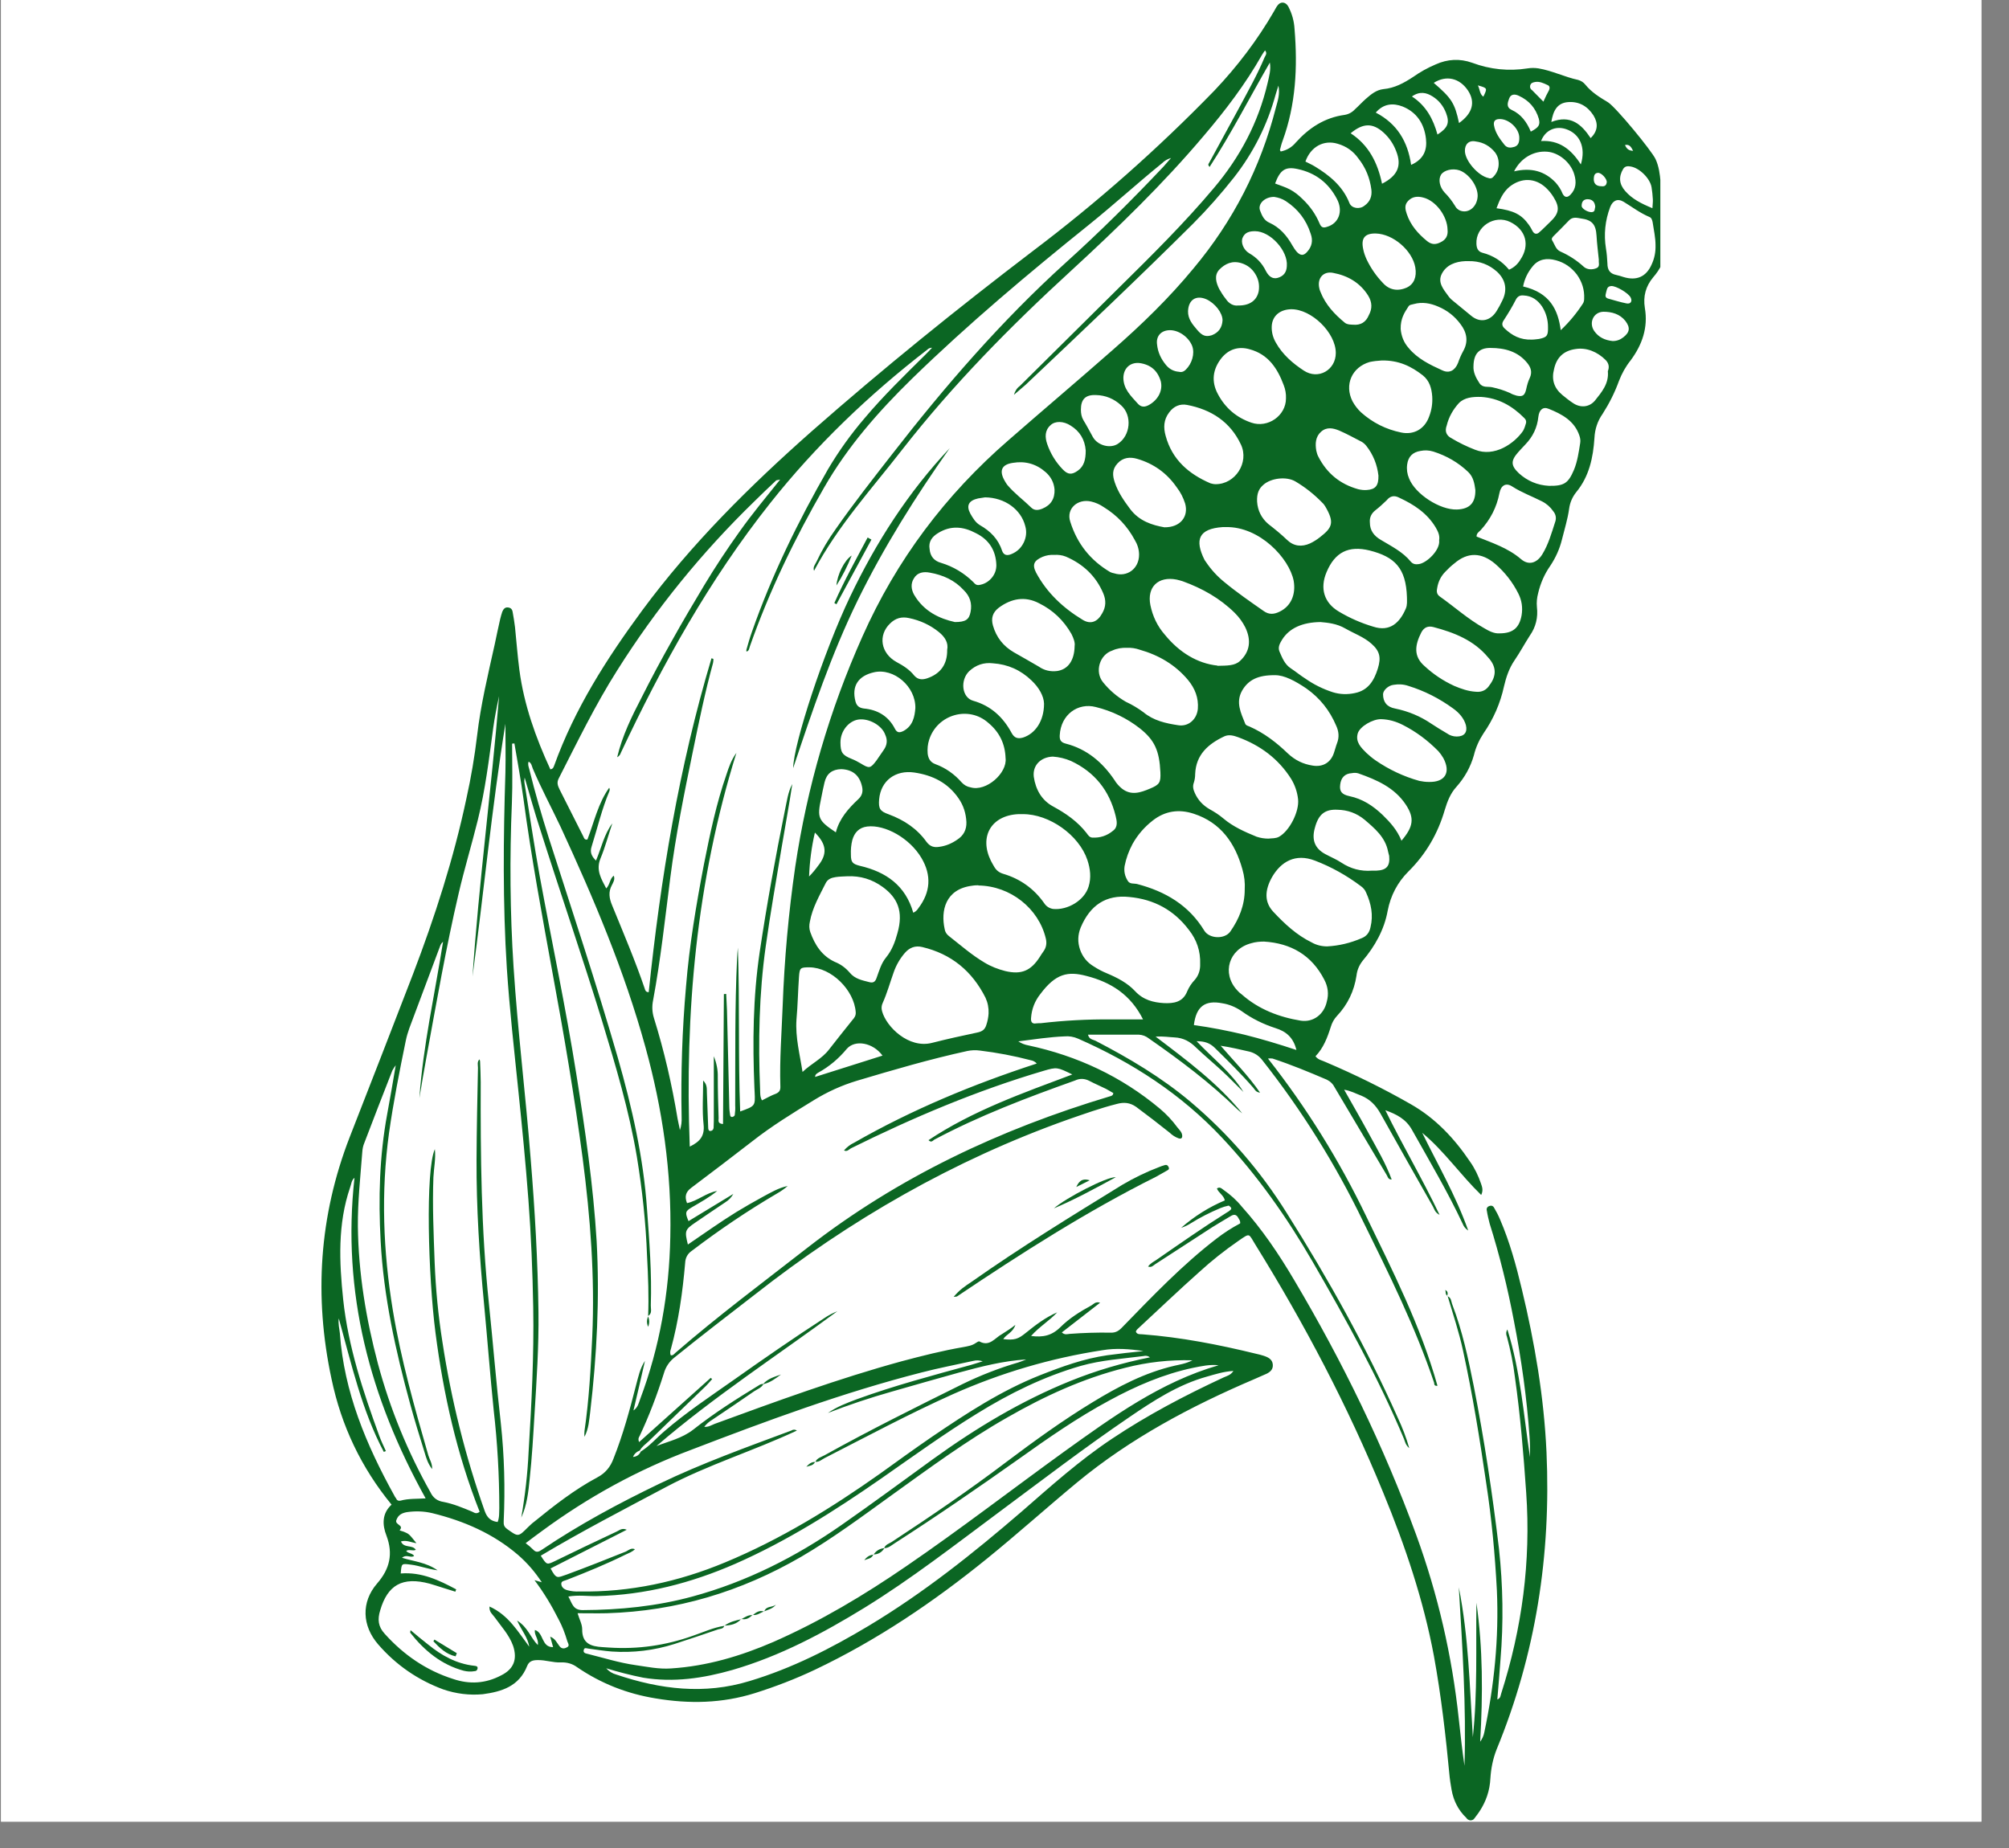 <svg xmlns="http://www.w3.org/2000/svg" xmlns:xlink="http://www.w3.org/1999/xlink" width="50" zoomAndPan="magnify" viewBox="0 0 37.5 34.5" height="46" preserveAspectRatio="xMidYMid meet"><rect x="0" y="0" width="37.5" height="34.5" fill="#808080" stroke="none"/><defs><clipPath id="0ae9f7180b"><path d="M 0.02 0 L 36.984 0 L 36.984 34.008 L 0.02 34.008 Z M 0.02 0 " clip-rule="nonzero"></path></clipPath><clipPath id="9ea4e8b47f"><path d="M 6 0 L 30.992 0 L 30.992 34 L 6 34 Z M 6 0 " clip-rule="nonzero"></path></clipPath></defs><g clip-path="url(#0ae9f7180b)"><path fill="#ffffff" d="M 0.02 0 L 36.984 0 L 36.984 34.008 L 0.02 34.008 Z M 0.02 0 " fill-opacity="1" fill-rule="nonzero"></path><path fill="#ffffff" d="M 0.02 0 L 36.984 0 L 36.984 34.008 L 0.02 34.008 Z M 0.02 0 " fill-opacity="1" fill-rule="nonzero"></path></g><g clip-path="url(#9ea4e8b47f)"><path fill="#0b6623" d="M 27.371 33.938 C 27.219 33.793 27.129 33.613 27.094 33.406 C 27.078 33.309 27.062 33.215 27.059 33.172 C 26.988 32.418 26.902 31.664 26.766 30.918 C 26.57 29.867 26.227 28.855 25.82 27.867 C 25.16 26.254 24.352 24.719 23.434 23.238 C 23.301 23.027 23.344 23.008 23.113 23.168 C 22.859 23.344 22.617 23.535 22.391 23.742 C 22.008 24.082 21.637 24.438 21.262 24.785 C 21.238 24.809 21.207 24.828 21.203 24.863 C 21.227 24.918 21.281 24.906 21.324 24.91 C 22.043 24.965 22.746 25.102 23.445 25.273 C 23.492 25.281 23.539 25.297 23.582 25.309 C 23.668 25.336 23.75 25.375 23.758 25.473 C 23.766 25.562 23.715 25.609 23.645 25.645 C 23.566 25.68 23.484 25.715 23.406 25.75 C 22.227 26.254 21.102 26.852 20.109 27.672 C 19.543 28.141 18.992 28.637 18.418 29.102 C 17.426 29.906 16.371 30.621 15.211 31.172 C 14.848 31.344 14.473 31.488 14.09 31.609 C 13.477 31.801 12.863 31.812 12.238 31.707 C 11.707 31.621 11.219 31.43 10.773 31.125 C 10.684 31.059 10.582 31.031 10.473 31.035 C 10.324 31.043 10.184 30.988 10.035 30.992 C 9.945 30.992 9.875 31.012 9.84 31.102 C 9.688 31.484 9.363 31.582 9.012 31.629 C 8.762 31.652 8.512 31.621 8.273 31.539 C 7.797 31.363 7.391 31.082 7.059 30.699 C 6.758 30.352 6.738 29.91 7.039 29.562 C 7.277 29.289 7.34 29.008 7.215 28.672 C 7.133 28.465 7.129 28.254 7.309 28.09 C 6.742 27.398 6.371 26.617 6.188 25.742 C 5.859 24.207 5.957 22.699 6.527 21.23 C 6.922 20.219 7.316 19.207 7.707 18.191 C 8.117 17.117 8.469 16.027 8.707 14.902 C 8.793 14.516 8.859 14.125 8.906 13.73 C 8.973 13.156 9.109 12.594 9.234 12.031 C 9.266 11.875 9.301 11.715 9.336 11.559 C 9.348 11.512 9.359 11.469 9.375 11.422 C 9.395 11.375 9.422 11.336 9.477 11.34 C 9.531 11.344 9.562 11.371 9.57 11.43 C 9.586 11.523 9.602 11.613 9.613 11.707 C 9.641 11.977 9.66 12.242 9.695 12.508 C 9.781 13.16 10 13.77 10.273 14.363 C 10.324 14.355 10.332 14.324 10.344 14.293 C 10.727 13.23 11.324 12.297 11.988 11.395 C 12.906 10.152 14 9.07 15.152 8.051 C 16.484 6.879 17.863 5.766 19.273 4.691 C 20.484 3.777 21.613 2.777 22.668 1.691 C 23.094 1.242 23.469 0.75 23.781 0.211 C 23.801 0.176 23.82 0.137 23.844 0.105 C 23.902 0.023 23.996 0.031 24.047 0.121 C 24.117 0.254 24.156 0.395 24.164 0.543 C 24.223 1.254 24.188 1.953 23.941 2.629 C 23.918 2.688 23.906 2.746 23.891 2.801 C 23.891 2.805 23.898 2.812 23.906 2.828 C 24.02 2.805 24.113 2.75 24.188 2.66 C 24.434 2.387 24.727 2.195 25.098 2.145 C 25.172 2.133 25.238 2.098 25.289 2.043 C 25.359 1.98 25.422 1.91 25.492 1.848 C 25.59 1.762 25.688 1.68 25.82 1.664 C 26.031 1.645 26.203 1.551 26.375 1.438 C 26.508 1.344 26.648 1.266 26.797 1.203 C 27.02 1.102 27.25 1.09 27.48 1.172 C 27.816 1.297 28.16 1.332 28.512 1.277 C 28.582 1.266 28.648 1.266 28.719 1.277 C 28.973 1.32 29.207 1.438 29.457 1.492 C 29.512 1.508 29.555 1.535 29.59 1.578 C 29.707 1.723 29.859 1.816 30.016 1.91 C 30.168 2.008 30.828 2.812 30.902 2.969 C 30.965 3.105 30.984 3.254 30.996 3.398 C 31.016 3.582 31.055 3.77 31.035 3.961 C 31.031 4.047 31.043 4.133 31.066 4.219 C 31.148 4.57 31.109 4.891 30.859 5.176 C 30.719 5.344 30.668 5.531 30.703 5.75 C 30.766 6.117 30.652 6.438 30.438 6.727 C 30.344 6.844 30.273 6.973 30.219 7.113 C 30.141 7.328 30.039 7.531 29.914 7.727 C 29.82 7.859 29.77 8.012 29.762 8.176 C 29.738 8.543 29.664 8.895 29.422 9.188 C 29.348 9.281 29.305 9.383 29.289 9.5 C 29.262 9.695 29.203 9.879 29.156 10.07 C 29.113 10.246 29.039 10.41 28.938 10.562 C 28.828 10.719 28.754 10.891 28.711 11.074 C 28.688 11.16 28.68 11.246 28.688 11.332 C 28.711 11.527 28.668 11.707 28.555 11.867 C 28.457 12.02 28.371 12.18 28.27 12.328 C 28.168 12.477 28.113 12.645 28.074 12.812 C 28.004 13.133 27.875 13.426 27.691 13.691 C 27.609 13.816 27.547 13.953 27.512 14.098 C 27.449 14.32 27.34 14.516 27.184 14.691 C 27.074 14.812 27.016 14.961 26.969 15.117 C 26.84 15.562 26.617 15.945 26.289 16.27 C 26.086 16.473 25.957 16.719 25.902 17.004 C 25.84 17.352 25.664 17.668 25.434 17.938 C 25.371 18.02 25.332 18.109 25.32 18.215 C 25.277 18.5 25.156 18.754 24.957 18.965 C 24.902 19.023 24.863 19.094 24.84 19.172 C 24.777 19.371 24.703 19.566 24.555 19.719 C 24.605 19.789 24.684 19.797 24.746 19.828 C 25.289 20.059 25.82 20.32 26.332 20.613 C 26.793 20.875 27.145 21.25 27.438 21.684 C 27.527 21.809 27.594 21.949 27.645 22.098 C 27.664 22.156 27.691 22.219 27.648 22.309 C 27.258 21.93 26.957 21.488 26.547 21.148 C 26.836 21.742 27.172 22.312 27.406 22.973 C 27.359 22.941 27.324 22.902 27.305 22.852 C 27.023 22.25 26.684 21.676 26.359 21.098 C 26.246 20.891 26.066 20.801 25.859 20.727 C 26.176 21.375 26.547 22 26.871 22.68 C 26.781 22.633 26.773 22.57 26.746 22.523 C 26.418 21.945 26.09 21.367 25.766 20.785 C 25.68 20.633 25.57 20.52 25.406 20.453 C 25.309 20.418 25.215 20.363 25.09 20.344 C 25.246 20.621 25.406 20.895 25.555 21.172 C 25.707 21.453 25.867 21.719 25.977 22.02 C 25.906 22.02 25.906 21.969 25.883 21.934 C 25.562 21.391 25.238 20.852 24.918 20.309 C 24.883 20.238 24.832 20.188 24.766 20.156 C 24.43 20.012 24.098 19.875 23.754 19.762 C 23.727 19.758 23.695 19.758 23.668 19.762 C 24.387 20.676 24.996 21.656 25.5 22.703 C 26 23.734 26.52 24.758 26.832 25.871 C 26.766 25.879 26.773 25.836 26.77 25.816 C 26.418 24.77 25.926 23.781 25.441 22.797 C 24.926 21.73 24.301 20.73 23.566 19.797 C 23.504 19.715 23.426 19.66 23.324 19.633 C 23.148 19.594 22.977 19.551 22.785 19.523 C 23.031 19.809 23.297 20.074 23.52 20.398 C 23.445 20.391 23.426 20.348 23.398 20.312 C 23.172 20.051 22.922 19.805 22.672 19.559 C 22.582 19.473 22.488 19.438 22.336 19.438 C 22.641 19.762 22.984 20.02 23.211 20.387 C 23.074 20.254 22.945 20.117 22.809 19.992 C 22.648 19.844 22.484 19.707 22.328 19.559 C 22.215 19.445 22.09 19.375 21.922 19.367 C 21.824 19.363 21.723 19.344 21.57 19.352 C 22.168 19.805 22.734 20.227 23.188 20.785 C 23.156 20.758 23.121 20.734 23.094 20.707 C 22.586 20.211 22.023 19.789 21.445 19.387 C 21.391 19.344 21.328 19.32 21.258 19.316 L 20.309 19.316 C 20.328 19.406 20.402 19.406 20.449 19.43 C 21.074 19.754 21.68 20.113 22.223 20.57 C 22.93 21.168 23.527 21.859 24.02 22.648 C 24.793 23.875 25.5 25.141 26.09 26.465 C 26.176 26.648 26.25 26.84 26.305 27.035 C 26.234 26.973 26.227 26.914 26.207 26.863 C 25.727 25.719 25.125 24.633 24.504 23.559 C 24.02 22.723 23.469 21.941 22.809 21.238 C 22.047 20.426 21.137 19.836 20.125 19.391 C 20.043 19.355 19.957 19.34 19.871 19.348 C 19.59 19.359 19.312 19.402 19.008 19.441 C 19.066 19.48 19.129 19.504 19.195 19.516 C 20.105 19.711 20.93 20.094 21.652 20.699 C 21.773 20.801 21.883 20.918 21.977 21.047 C 22.012 21.09 22.059 21.133 22.066 21.191 C 22.074 21.242 22.051 21.27 21.996 21.25 C 21.934 21.227 21.879 21.191 21.832 21.145 C 21.625 20.98 21.418 20.82 21.207 20.664 C 21.09 20.582 20.977 20.574 20.848 20.609 C 20.535 20.688 20.234 20.797 19.93 20.902 C 17.801 21.66 15.867 22.773 14.09 24.168 C 13.59 24.555 13.09 24.938 12.598 25.336 C 12.496 25.414 12.426 25.516 12.391 25.641 C 12.266 26.039 12.117 26.43 11.941 26.805 C 11.914 26.844 11.91 26.879 11.93 26.922 L 13.266 25.723 L 13.293 25.746 C 13.246 25.797 13.203 25.852 13.152 25.898 C 12.805 26.234 12.453 26.57 12.109 26.906 C 12.051 26.961 11.98 27.008 11.945 27.078 C 11.883 27.102 11.84 27.141 11.816 27.199 C 11.883 27.195 11.934 27.16 11.961 27.098 C 12.129 26.996 12.254 26.844 12.402 26.719 C 12.809 26.367 13.258 26.07 13.695 25.762 C 14.254 25.367 14.816 24.977 15.391 24.605 C 15.465 24.555 15.547 24.512 15.629 24.48 C 14.5 25.312 13.32 26.078 12.254 26.996 C 12.484 26.906 12.73 26.852 12.938 26.691 C 13.332 26.379 13.758 26.109 14.188 25.848 C 14.207 25.84 14.227 25.836 14.246 25.836 L 14.25 25.84 C 14.211 25.91 14.137 25.934 14.078 25.973 C 13.82 26.152 13.559 26.328 13.297 26.504 C 13.238 26.539 13.188 26.582 13.145 26.637 C 13.223 26.645 13.281 26.605 13.34 26.582 C 14.492 26.16 15.645 25.738 16.828 25.414 C 17.211 25.312 17.594 25.215 17.984 25.148 C 18.062 25.133 18.145 25.121 18.211 25.074 C 18.234 25.059 18.27 25.035 18.281 25.043 C 18.473 25.148 18.57 24.977 18.703 24.906 C 18.789 24.852 18.875 24.797 18.953 24.734 C 18.906 24.879 18.781 24.91 18.727 25 C 18.938 25.023 19.004 25 19.148 24.883 C 19.332 24.734 19.516 24.594 19.734 24.5 C 19.59 24.656 19.402 24.766 19.246 24.941 C 19.465 24.969 19.629 24.938 19.793 24.777 C 19.961 24.609 20.164 24.484 20.371 24.371 C 20.414 24.348 20.445 24.293 20.535 24.32 L 19.82 24.875 C 19.875 24.926 19.922 24.906 19.965 24.902 C 20.219 24.883 20.473 24.875 20.73 24.879 C 20.828 24.883 20.887 24.844 20.953 24.773 C 21.512 24.199 22.07 23.613 22.711 23.121 C 22.848 23.016 22.992 22.922 23.148 22.84 C 23.156 22.797 23.133 22.77 23.117 22.742 C 23.082 22.672 23.035 22.664 22.973 22.703 C 22.855 22.773 22.742 22.84 22.629 22.91 C 22.273 23.141 21.918 23.371 21.562 23.602 C 21.527 23.625 21.496 23.668 21.43 23.645 C 21.473 23.582 21.543 23.551 21.598 23.512 C 22.027 23.215 22.457 22.914 22.898 22.637 C 22.922 22.625 22.945 22.609 22.965 22.59 C 22.98 22.578 22.992 22.559 22.973 22.539 C 22.961 22.527 22.941 22.504 22.93 22.508 C 22.875 22.52 22.824 22.535 22.777 22.555 C 22.582 22.637 22.398 22.73 22.223 22.84 C 22.168 22.875 22.109 22.902 22.047 22.922 C 22.293 22.707 22.566 22.535 22.863 22.41 C 22.84 22.312 22.746 22.27 22.715 22.188 C 22.77 22.148 22.805 22.191 22.84 22.215 C 22.969 22.305 23.082 22.406 23.18 22.527 C 23.559 22.949 23.875 23.418 24.16 23.902 C 25.059 25.418 25.828 26.996 26.434 28.652 C 26.84 29.766 27.105 30.914 27.23 32.094 C 27.262 32.383 27.293 32.676 27.336 32.965 C 27.371 31.852 27.297 30.742 27.23 29.633 C 27.414 30.559 27.434 31.496 27.492 32.43 C 27.582 31.598 27.547 30.762 27.559 29.922 C 27.68 30.773 27.68 31.629 27.629 32.516 C 27.668 32.461 27.695 32.402 27.707 32.336 C 27.891 31.465 27.98 30.586 27.941 29.695 C 27.906 29.023 27.844 28.355 27.742 27.691 C 27.621 26.863 27.488 26.035 27.309 25.215 C 27.234 24.867 27.121 24.531 27.02 24.191 L 27.016 24.199 C 27.094 24.223 27.086 24.301 27.109 24.355 C 27.297 24.848 27.406 25.359 27.508 25.871 C 27.707 26.879 27.859 27.895 27.98 28.914 C 28.055 29.602 28.066 30.293 28.008 30.984 C 27.992 31.23 27.969 31.473 27.949 31.727 C 28.012 31.703 28.008 31.656 28.02 31.621 C 28.41 30.402 28.578 29.152 28.488 27.867 C 28.438 27.145 28.379 26.422 28.277 25.707 C 28.246 25.453 28.195 25.203 28.129 24.957 C 28.109 24.91 28.109 24.863 28.137 24.82 C 28.383 25.605 28.438 26.406 28.559 27.203 C 28.559 27.145 28.559 27.086 28.559 27.027 C 28.559 26.961 28.555 26.895 28.551 26.828 C 28.5 26.098 28.398 25.371 28.258 24.656 C 28.141 24.039 27.992 23.434 27.805 22.84 C 27.785 22.762 27.766 22.684 27.754 22.605 C 27.742 22.562 27.758 22.531 27.797 22.516 C 27.84 22.5 27.871 22.512 27.891 22.551 C 27.93 22.617 27.969 22.691 28 22.766 C 28.18 23.184 28.301 23.625 28.406 24.066 C 28.648 25.07 28.82 26.082 28.867 27.109 C 28.953 29.027 28.668 30.883 27.934 32.664 C 27.867 32.836 27.832 33.012 27.82 33.195 C 27.809 33.434 27.734 33.648 27.598 33.844 L 27.523 33.945 C 27.504 33.973 27.48 33.984 27.445 33.984 C 27.414 33.98 27.387 33.965 27.371 33.938 Z M 16.508 28.902 L 16.504 28.902 C 16.527 28.836 16.59 28.82 16.641 28.789 C 17.367 28.312 18.09 27.82 18.785 27.293 C 19.305 26.902 19.832 26.52 20.391 26.18 C 20.871 25.887 21.367 25.625 21.926 25.496 C 22.023 25.473 22.129 25.461 22.258 25.395 C 21.832 25.383 21.414 25.43 21.004 25.535 C 20.223 25.73 19.5 26.062 18.805 26.461 C 18.047 26.891 17.344 27.41 16.637 27.918 C 16.086 28.316 15.543 28.719 14.957 29.062 C 13.832 29.715 12.629 30.078 11.328 30.117 C 11.148 30.121 10.973 30.117 10.781 30.117 C 10.816 30.234 10.867 30.324 10.867 30.414 C 10.863 30.684 11.031 30.738 11.25 30.75 C 11.289 30.754 11.328 30.754 11.371 30.758 C 11.906 30.793 12.426 30.719 12.93 30.539 C 13.125 30.473 13.316 30.383 13.523 30.352 L 13.52 30.348 C 13.508 30.41 13.445 30.406 13.406 30.418 C 13.137 30.512 12.863 30.602 12.59 30.691 C 12.207 30.812 11.82 30.859 11.418 30.832 C 11.27 30.82 11.129 30.797 10.98 30.777 C 10.949 30.773 10.91 30.754 10.898 30.797 C 10.879 30.852 10.922 30.867 10.965 30.875 C 11.262 30.949 11.559 31.043 11.863 31.086 C 12.082 31.117 12.297 31.164 12.523 31.148 C 13.195 31.105 13.824 30.918 14.438 30.652 C 15.316 30.266 16.133 29.777 16.918 29.238 C 17.922 28.551 18.883 27.809 19.867 27.098 C 20.766 26.453 21.66 25.801 22.746 25.488 C 22.586 25.469 22.43 25.504 22.273 25.535 C 21.719 25.652 21.203 25.875 20.707 26.145 C 20.113 26.465 19.562 26.848 19.016 27.238 C 18.254 27.777 17.488 28.305 16.703 28.809 C 16.641 28.848 16.586 28.902 16.508 28.902 Z M 15.215 27.289 L 15.219 27.293 C 15.25 27.219 15.328 27.203 15.391 27.168 C 16.234 26.699 17.098 26.27 17.965 25.84 C 18.301 25.676 18.652 25.539 19.012 25.434 C 19.062 25.418 19.109 25.398 19.156 25.379 C 18.727 25.406 18.312 25.512 17.898 25.625 C 17.48 25.742 17.062 25.859 16.645 25.98 C 16.242 26.094 15.844 26.227 15.453 26.379 C 15.621 26.262 15.809 26.191 15.996 26.121 C 16.695 25.867 17.414 25.676 18.129 25.48 C 18.191 25.461 18.254 25.441 18.344 25.414 C 18.285 25.395 18.227 25.391 18.168 25.406 C 17.848 25.477 17.523 25.539 17.207 25.621 C 15.738 25.996 14.316 26.523 12.902 27.066 C 11.902 27.441 10.977 27.949 10.117 28.582 C 10.02 28.652 9.926 28.723 9.812 28.809 C 9.859 28.844 9.906 28.883 9.949 28.926 C 10.008 28.992 10.055 28.973 10.117 28.93 C 10.812 28.461 11.555 28.062 12.309 27.699 C 13.105 27.316 13.941 27.016 14.77 26.707 C 14.805 26.684 14.84 26.684 14.875 26.707 C 14.066 27.086 13.219 27.344 12.438 27.758 C 11.652 28.176 10.859 28.586 10.094 29.043 C 10.207 29.219 10.207 29.215 10.355 29.145 C 10.742 28.957 11.129 28.77 11.516 28.59 C 11.566 28.566 11.613 28.52 11.699 28.559 L 10.277 29.281 C 10.387 29.484 10.398 29.457 10.578 29.395 C 10.949 29.258 11.316 29.113 11.684 28.965 C 11.734 28.941 11.781 28.891 11.852 28.922 C 11.801 28.973 11.734 28.996 11.676 29.023 C 11.32 29.199 10.957 29.348 10.586 29.492 C 10.543 29.512 10.477 29.512 10.477 29.566 C 10.477 29.629 10.527 29.672 10.594 29.688 C 10.664 29.707 10.738 29.715 10.812 29.711 C 11.758 29.727 12.664 29.531 13.535 29.168 C 14.57 28.738 15.516 28.156 16.426 27.512 C 16.746 27.281 17.07 27.047 17.395 26.824 C 18.039 26.387 18.688 25.961 19.418 25.672 C 19.824 25.512 20.234 25.363 20.668 25.301 C 20.895 25.27 21.117 25.246 21.344 25.223 C 21.086 25.184 20.828 25.164 20.578 25.207 C 19.613 25.355 18.684 25.629 17.789 26.027 C 16.977 26.391 16.191 26.812 15.395 27.219 C 15.34 27.246 15.289 27.301 15.215 27.289 Z M 12.094 24.57 L 12.098 24.574 C 12.113 24.199 12.098 23.824 12.078 23.449 C 12.055 22.824 11.988 22.207 11.887 21.59 C 11.742 20.73 11.492 19.895 11.238 19.059 C 10.871 17.863 10.461 16.676 10.082 15.48 C 9.98 15.172 9.895 14.859 9.793 14.516 C 9.789 14.547 9.785 14.578 9.789 14.609 C 9.883 15.191 9.969 15.773 10.074 16.355 C 10.301 17.59 10.562 18.816 10.758 20.055 C 10.922 21.09 11.074 22.125 11.137 23.172 C 11.195 24.238 11.141 25.305 11.016 26.367 C 10.996 26.512 10.992 26.664 10.91 26.824 C 10.906 26.789 10.906 26.754 10.91 26.715 C 10.996 26.129 11.027 25.539 11.055 24.953 C 11.105 23.836 11.02 22.727 10.875 21.617 C 10.723 20.473 10.531 19.336 10.32 18.199 C 10.121 17.105 9.918 16.012 9.77 14.906 C 9.723 14.562 9.66 14.223 9.602 13.879 L 9.559 13.883 C 9.559 14.25 9.57 14.621 9.555 14.988 C 9.512 16.012 9.52 17.031 9.586 18.051 C 9.664 19.25 9.812 20.441 9.906 21.641 C 9.984 22.59 10.039 23.543 10.051 24.496 C 10.059 25.133 10.016 25.77 9.977 26.406 C 9.953 26.809 9.93 27.211 9.887 27.609 C 9.863 27.855 9.836 28.102 9.73 28.332 C 9.801 27.922 9.848 27.516 9.867 27.102 C 9.922 26.203 9.969 25.305 9.953 24.406 C 9.941 23.734 9.914 23.062 9.863 22.395 C 9.812 21.719 9.746 21.043 9.676 20.367 C 9.598 19.605 9.512 18.848 9.461 18.082 C 9.383 16.863 9.395 15.641 9.434 14.418 C 9.441 14.117 9.434 13.812 9.434 13.512 C 9.18 15.078 9.031 16.656 8.82 18.23 C 8.938 16.48 9.172 14.742 9.316 12.996 C 9.273 13.191 9.234 13.391 9.207 13.586 C 9.129 14.164 9.059 14.746 8.918 15.312 C 8.805 15.77 8.668 16.219 8.562 16.676 C 8.324 17.695 8.145 18.727 7.957 19.754 C 7.91 20.004 7.871 20.25 7.828 20.5 C 7.898 19.516 8.117 18.555 8.27 17.582 C 8.246 17.602 8.23 17.625 8.219 17.652 C 8.027 18.168 7.832 18.684 7.641 19.195 C 7.613 19.273 7.59 19.352 7.574 19.43 C 7.457 20 7.344 20.57 7.262 21.148 C 7.109 22.258 7.152 23.359 7.332 24.457 C 7.484 25.379 7.738 26.277 7.996 27.172 C 8.02 27.25 8.07 27.32 8.066 27.426 C 7.984 27.32 7.957 27.219 7.926 27.117 C 7.832 26.816 7.738 26.512 7.656 26.211 C 7.383 25.211 7.16 24.207 7.105 23.168 C 7.062 22.371 7.082 21.586 7.227 20.801 C 7.281 20.508 7.332 20.215 7.387 19.887 C 7.363 19.918 7.344 19.949 7.324 19.984 C 7.148 20.434 6.973 20.883 6.801 21.336 C 6.777 21.391 6.766 21.449 6.762 21.512 C 6.727 21.973 6.676 22.434 6.68 22.898 C 6.691 23.77 6.832 24.621 7.055 25.461 C 7.281 26.301 7.609 27.102 8.035 27.859 C 8.082 27.961 8.164 28.023 8.277 28.039 C 8.461 28.074 8.637 28.148 8.809 28.219 C 8.848 28.234 8.887 28.277 8.953 28.223 C 8.527 27.148 8.277 26.027 8.129 24.883 C 7.992 23.828 7.938 21.852 8.117 21.453 C 8.137 21.633 8.098 21.805 8.09 21.98 C 8.07 22.508 8.094 23.039 8.113 23.566 C 8.133 24.066 8.18 24.559 8.258 25.051 C 8.422 26.129 8.684 27.18 9.047 28.207 C 9.09 28.328 9.156 28.398 9.289 28.414 C 9.324 28.328 9.316 28.238 9.32 28.156 C 9.32 27.543 9.285 26.934 9.215 26.324 C 9.148 25.664 9.098 25.004 9.035 24.34 C 8.949 23.445 8.891 22.547 8.895 21.648 C 8.898 21.078 8.91 20.504 8.922 19.934 C 8.922 19.883 8.902 19.824 8.949 19.777 C 8.957 19.789 8.961 19.805 8.961 19.816 C 8.965 19.945 8.973 20.074 8.973 20.199 C 8.969 21.578 8.98 22.953 9.125 24.324 C 9.203 25.07 9.262 25.82 9.348 26.566 C 9.414 27.176 9.43 27.785 9.402 28.398 C 9.398 28.469 9.41 28.504 9.469 28.547 C 9.676 28.695 9.672 28.695 9.859 28.508 C 9.895 28.477 9.926 28.441 9.965 28.414 C 10.34 28.109 10.723 27.809 11.148 27.582 C 11.297 27.504 11.395 27.387 11.453 27.227 C 11.629 26.785 11.754 26.324 11.871 25.867 C 11.914 25.707 11.945 25.547 12.039 25.406 C 11.969 25.715 11.898 26.023 11.824 26.332 C 11.906 26.277 11.922 26.195 11.949 26.121 C 12.316 25.145 12.492 24.129 12.512 23.09 C 12.539 21.887 12.367 20.703 12.047 19.547 C 11.656 18.125 11.082 16.773 10.465 15.438 C 10.293 15.074 10.102 14.719 9.945 14.348 C 9.926 14.301 9.922 14.246 9.867 14.219 C 9.848 14.27 9.867 14.312 9.879 14.359 C 9.984 14.789 10.109 15.215 10.242 15.637 C 10.68 17.004 11.133 18.363 11.531 19.742 C 11.797 20.672 12.012 21.613 12.078 22.582 C 12.121 23.176 12.168 23.773 12.148 24.371 C 12.145 24.438 12.18 24.52 12.094 24.57 Z M 13.281 12.289 L 13.316 12.301 C 13.316 12.328 13.316 12.352 13.309 12.379 C 13.16 12.922 13.047 13.473 12.934 14.023 C 12.773 14.805 12.613 15.59 12.512 16.383 C 12.414 17.145 12.332 17.914 12.191 18.672 C 12.168 18.785 12.172 18.895 12.207 19.008 C 12.398 19.621 12.543 20.25 12.648 20.887 C 12.66 20.957 12.68 21.027 12.691 21.098 C 12.719 21.02 12.727 20.938 12.723 20.852 C 12.707 20.039 12.734 19.227 12.805 18.418 C 12.867 17.648 12.996 16.887 13.141 16.129 C 13.254 15.562 13.371 15 13.562 14.453 C 13.605 14.32 13.652 14.184 13.746 14.055 C 12.996 16.461 12.781 18.906 12.875 21.406 C 13.07 21.312 13.156 21.203 13.133 20.992 C 13.105 20.73 13.125 20.465 13.125 20.172 C 13.207 20.254 13.191 20.332 13.195 20.402 C 13.203 20.617 13.211 20.832 13.219 21.047 C 13.219 21.078 13.223 21.121 13.27 21.113 C 13.301 21.105 13.316 21.086 13.32 21.055 C 13.32 21.016 13.324 20.973 13.324 20.934 C 13.324 20.625 13.324 20.316 13.324 20.008 L 13.324 19.719 C 13.375 19.844 13.402 19.977 13.398 20.109 C 13.398 20.367 13.406 20.621 13.414 20.875 C 13.414 20.918 13.391 20.977 13.496 20.984 C 13.5 20.176 13.508 19.367 13.512 18.559 L 13.555 18.555 C 13.559 18.66 13.566 18.766 13.57 18.867 C 13.586 19.465 13.598 20.062 13.613 20.66 C 13.613 20.715 13.621 20.766 13.629 20.82 C 13.633 20.844 13.645 20.855 13.672 20.852 C 13.688 20.848 13.715 20.832 13.715 20.816 C 13.723 20.758 13.727 20.699 13.723 20.637 C 13.727 19.723 13.715 18.812 13.758 17.898 C 13.762 17.828 13.766 17.762 13.773 17.691 C 13.809 18.711 13.777 19.727 13.816 20.75 C 14.098 20.648 14.098 20.648 14.086 20.391 C 14.086 20.363 14.082 20.34 14.082 20.312 C 14.047 19.465 14.055 18.617 14.18 17.777 C 14.312 16.891 14.473 16.008 14.652 15.125 C 14.688 14.961 14.707 14.789 14.789 14.637 C 14.73 15.031 14.656 15.426 14.59 15.82 C 14.488 16.434 14.379 17.051 14.293 17.668 C 14.168 18.555 14.152 19.445 14.188 20.34 C 14.191 20.406 14.184 20.473 14.223 20.543 C 14.316 20.496 14.398 20.449 14.484 20.418 C 14.555 20.387 14.57 20.344 14.566 20.273 C 14.551 19.777 14.59 19.281 14.609 18.785 C 14.641 17.91 14.719 17.043 14.844 16.18 C 15.066 14.691 15.484 13.258 16.098 11.883 C 16.734 10.453 17.648 9.238 18.828 8.215 C 19.477 7.648 20.133 7.094 20.777 6.527 C 21.312 6.059 21.824 5.562 22.277 5.012 C 23.02 4.125 23.531 3.125 23.816 2.008 C 23.848 1.887 23.895 1.762 23.863 1.598 C 23.84 1.676 23.824 1.719 23.812 1.762 C 23.656 2.332 23.395 2.852 23.031 3.316 C 22.793 3.617 22.539 3.906 22.27 4.176 C 21.246 5.195 20.195 6.188 19.148 7.18 C 19.086 7.234 19.023 7.289 18.926 7.371 C 18.945 7.305 18.98 7.246 19.035 7.207 C 19.652 6.594 20.27 5.984 20.883 5.375 C 21.496 4.77 22.105 4.168 22.66 3.508 C 23.145 2.934 23.488 2.289 23.66 1.555 C 23.688 1.43 23.727 1.305 23.703 1.168 C 23.328 1.816 22.988 2.484 22.578 3.117 C 22.543 3.078 22.555 3.062 22.566 3.047 C 22.758 2.691 22.953 2.34 23.145 1.984 C 23.305 1.684 23.473 1.387 23.605 1.07 C 23.621 1.035 23.66 0.996 23.613 0.941 C 23.59 0.973 23.57 1 23.555 1.027 C 23.25 1.566 22.875 2.059 22.473 2.531 C 21.711 3.434 20.859 4.258 19.988 5.059 C 18.859 6.094 17.785 7.184 16.84 8.395 C 16.27 9.129 15.637 9.82 15.195 10.656 C 15.168 10.586 15.219 10.535 15.242 10.484 C 15.34 10.273 15.461 10.07 15.598 9.879 C 15.93 9.402 16.293 8.941 16.652 8.48 C 17.641 7.207 18.695 5.988 19.895 4.902 C 20.527 4.332 21.133 3.73 21.719 3.109 C 21.766 3.055 21.812 3.004 21.859 2.949 C 21.793 2.969 21.738 3 21.691 3.047 C 21.234 3.418 20.797 3.816 20.336 4.188 C 19.195 5.105 18.074 6.047 17.023 7.07 C 16.395 7.684 15.82 8.34 15.383 9.102 C 14.836 10.051 14.359 11.035 13.996 12.07 C 13.984 12.105 13.984 12.152 13.934 12.164 C 13.93 12.152 13.93 12.137 13.934 12.125 C 13.965 12.016 13.996 11.906 14.035 11.797 C 14.406 10.738 14.898 9.73 15.457 8.758 C 15.656 8.422 15.883 8.105 16.137 7.809 C 16.488 7.391 16.879 7.012 17.266 6.629 C 17.312 6.586 17.352 6.539 17.398 6.492 C 17.363 6.492 17.332 6.504 17.305 6.531 C 16.219 7.371 15.23 8.316 14.375 9.395 C 13.242 10.824 12.363 12.406 11.59 14.051 C 11.578 14.09 11.555 14.117 11.52 14.137 C 11.617 13.73 11.793 13.375 11.977 13.02 C 12.156 12.664 12.348 12.305 12.547 11.953 C 12.742 11.602 12.941 11.266 13.145 10.926 C 13.352 10.582 13.574 10.246 13.809 9.918 C 14.039 9.594 14.293 9.289 14.562 8.953 C 14.504 8.965 14.488 8.965 14.484 8.973 C 14.348 9.102 14.211 9.23 14.078 9.363 C 13.102 10.312 12.246 11.363 11.52 12.516 C 11.109 13.164 10.777 13.852 10.43 14.531 C 10.387 14.613 10.414 14.672 10.445 14.738 C 10.594 15.031 10.742 15.328 10.891 15.621 C 10.902 15.648 10.914 15.684 10.965 15.672 C 11.09 15.348 11.164 14.996 11.371 14.707 C 11.383 14.727 11.383 14.746 11.375 14.77 C 11.234 15.105 11.152 15.457 11.043 15.805 C 11.008 15.91 11.043 15.988 11.125 16.066 C 11.227 15.824 11.277 15.574 11.43 15.371 C 11.355 15.59 11.297 15.816 11.207 16.031 C 11.121 16.246 11.223 16.406 11.316 16.586 C 11.391 16.508 11.379 16.406 11.457 16.348 C 11.484 16.418 11.445 16.477 11.422 16.523 C 11.352 16.652 11.371 16.77 11.426 16.902 C 11.637 17.418 11.855 17.93 12.035 18.457 C 12.043 18.488 12.055 18.523 12.109 18.523 C 12.328 16.41 12.672 14.324 13.281 12.289 Z M 12.52 25.301 C 12.559 25.309 12.582 25.281 12.605 25.258 C 13.402 24.566 14.246 23.938 15.078 23.289 C 16.77 21.973 18.668 21.082 20.711 20.469 C 20.738 20.461 20.777 20.457 20.781 20.406 C 20.738 20.383 20.691 20.352 20.645 20.328 C 20.543 20.277 20.438 20.234 20.336 20.18 C 20.246 20.133 20.156 20.129 20.066 20.172 C 19.168 20.492 18.281 20.828 17.438 21.277 C 17.414 21.293 17.383 21.34 17.332 21.285 C 18.16 20.734 19.082 20.41 20.016 20.059 C 19.734 19.922 19.73 19.918 19.477 19.992 C 18.234 20.359 17.043 20.863 15.883 21.438 C 15.848 21.457 15.812 21.508 15.754 21.477 C 15.809 21.414 15.871 21.367 15.945 21.332 C 17.023 20.715 18.164 20.242 19.352 19.855 C 19.32 19.82 19.285 19.801 19.238 19.793 C 18.926 19.711 18.613 19.652 18.293 19.613 C 18.211 19.602 18.133 19.605 18.055 19.621 C 17.359 19.773 16.676 19.973 15.996 20.176 C 15.711 20.262 15.445 20.383 15.191 20.539 C 14.797 20.781 14.402 21.023 14.039 21.309 C 13.66 21.602 13.281 21.891 12.902 22.176 C 12.797 22.254 12.777 22.34 12.824 22.461 C 13.027 22.418 13.184 22.266 13.387 22.234 C 13.238 22.355 13.074 22.445 12.914 22.539 C 12.789 22.613 12.785 22.637 12.852 22.797 L 13.688 22.289 C 13.652 22.355 13.602 22.406 13.539 22.445 C 13.348 22.574 13.16 22.699 12.973 22.828 C 12.785 22.957 12.777 22.98 12.84 23.234 C 12.992 23.129 13.141 23.027 13.289 22.926 C 13.438 22.824 13.59 22.723 13.742 22.629 C 13.902 22.531 14.066 22.438 14.23 22.348 C 14.383 22.266 14.531 22.176 14.703 22.141 C 14.641 22.195 14.574 22.242 14.504 22.281 C 13.953 22.605 13.426 22.961 12.918 23.348 C 12.836 23.402 12.793 23.48 12.789 23.578 C 12.742 24.121 12.668 24.656 12.523 25.184 C 12.508 25.223 12.504 25.262 12.52 25.301 Z M 8.516 29.672 C 8.508 29.688 8.504 29.699 8.5 29.715 C 8.34 29.668 8.184 29.613 8.023 29.566 C 7.504 29.426 7.234 29.598 7.098 30.059 C 7.043 30.234 7.059 30.367 7.18 30.5 C 7.531 30.891 7.953 31.184 8.457 31.344 C 8.766 31.449 9.066 31.43 9.355 31.277 C 9.59 31.16 9.66 30.977 9.578 30.727 C 9.504 30.52 9.355 30.363 9.23 30.188 C 9.195 30.137 9.129 30.098 9.137 29.992 C 9.492 30.152 9.668 30.461 9.879 30.742 C 9.852 30.57 9.738 30.441 9.652 30.254 C 9.855 30.379 9.902 30.574 10.039 30.711 C 10.059 30.598 9.969 30.527 9.984 30.43 C 10.152 30.477 10.102 30.754 10.324 30.75 C 10.305 30.68 10.289 30.625 10.27 30.555 C 10.363 30.59 10.391 30.664 10.434 30.719 C 10.469 30.773 10.516 30.789 10.574 30.758 C 10.645 30.73 10.602 30.68 10.59 30.641 C 10.547 30.496 10.496 30.359 10.426 30.23 C 10.297 29.973 10.148 29.727 9.977 29.5 L 10.113 29.539 C 9.988 29.348 9.84 29.176 9.668 29.027 C 9.203 28.629 8.66 28.395 8.074 28.25 C 7.914 28.211 7.754 28.207 7.594 28.23 C 7.508 28.246 7.434 28.277 7.398 28.379 C 7.367 28.469 7.547 28.469 7.461 28.566 C 7.453 28.574 7.516 28.586 7.543 28.598 C 7.633 28.637 7.633 28.633 7.773 28.809 C 7.676 28.797 7.59 28.746 7.484 28.777 C 7.539 28.91 7.699 28.832 7.762 28.934 C 7.703 28.961 7.641 28.918 7.582 28.953 C 7.617 29.004 7.695 28.992 7.73 29.047 C 7.668 29.094 7.59 29.008 7.504 29.082 C 7.727 29.152 7.949 29.164 8.168 29.316 C 7.973 29.289 7.828 29.23 7.676 29.211 C 7.492 29.188 7.496 29.18 7.48 29.375 C 7.867 29.344 8.195 29.5 8.516 29.672 Z M 23.234 16.609 C 23.242 16.48 23.227 16.355 23.191 16.23 C 23.055 15.738 22.785 15.355 22.281 15.191 C 22.008 15.102 21.75 15.137 21.52 15.316 C 21.363 15.438 21.238 15.582 21.141 15.754 C 21.07 15.887 21.02 16.023 20.992 16.168 C 20.977 16.266 20.996 16.355 21.047 16.438 C 21.086 16.512 21.164 16.488 21.227 16.504 C 21.75 16.641 22.191 16.898 22.48 17.375 C 22.574 17.527 22.859 17.539 22.965 17.391 C 23.129 17.156 23.234 16.898 23.234 16.609 Z M 22.402 17.996 C 22.41 17.758 22.34 17.547 22.191 17.359 C 21.914 16.992 21.543 16.789 21.082 16.746 C 20.645 16.699 20.348 16.898 20.172 17.316 C 20.117 17.453 20.113 17.59 20.16 17.727 C 20.207 17.863 20.293 17.969 20.418 18.043 C 20.496 18.094 20.578 18.137 20.664 18.172 C 20.859 18.254 21.047 18.352 21.188 18.504 C 21.34 18.668 21.527 18.715 21.727 18.727 C 21.902 18.734 22.078 18.715 22.16 18.508 C 22.195 18.426 22.242 18.355 22.305 18.289 C 22.375 18.207 22.406 18.105 22.402 17.996 Z M 11.316 31.145 C 11.367 31.203 11.43 31.242 11.504 31.262 C 12.324 31.539 13.148 31.641 13.992 31.383 C 14.785 31.145 15.512 30.773 16.215 30.352 C 17.238 29.738 18.164 29 19.066 28.223 C 19.613 27.746 20.152 27.262 20.758 26.859 C 21.418 26.418 22.117 26.051 22.84 25.715 C 22.898 25.688 22.969 25.676 23.023 25.594 C 22.836 25.605 22.684 25.656 22.531 25.699 C 21.992 25.848 21.527 26.152 21.074 26.461 C 20.242 27.027 19.441 27.641 18.637 28.238 C 17.816 28.848 17.008 29.477 16.141 30.012 C 15.359 30.492 14.559 30.918 13.672 31.176 C 13.125 31.332 12.574 31.414 12.004 31.32 C 11.77 31.273 11.543 31.215 11.316 31.145 Z M 10.609 29.805 C 10.68 29.934 10.695 30.059 10.875 30.059 C 11.57 30.055 12.254 29.988 12.926 29.805 C 13.934 29.531 14.852 29.066 15.703 28.473 C 16.281 28.07 16.848 27.652 17.418 27.238 C 18.219 26.66 19.062 26.152 19.98 25.781 C 20.461 25.586 20.957 25.441 21.465 25.34 C 21.43 25.312 21.387 25.305 21.344 25.316 C 20.949 25.367 20.555 25.391 20.172 25.5 C 19.484 25.699 18.848 26.012 18.242 26.387 C 17.625 26.766 17.039 27.191 16.445 27.605 C 15.578 28.207 14.691 28.77 13.723 29.195 C 12.898 29.555 12.043 29.777 11.137 29.797 C 10.969 29.801 10.805 29.773 10.609 29.805 Z M 23.676 15.656 C 23.742 15.648 23.812 15.656 23.875 15.621 C 24.07 15.512 24.254 15.152 24.23 14.922 C 24.215 14.785 24.172 14.66 24.102 14.543 C 23.863 14.164 23.523 13.914 23.109 13.762 C 23.031 13.734 22.941 13.707 22.855 13.746 C 22.555 13.887 22.324 14.086 22.309 14.449 C 22.309 14.504 22.301 14.559 22.285 14.609 C 22.258 14.68 22.273 14.738 22.301 14.801 C 22.359 14.934 22.453 15.035 22.582 15.109 C 22.668 15.156 22.754 15.211 22.832 15.277 C 23.016 15.434 23.238 15.531 23.457 15.621 C 23.531 15.645 23.602 15.656 23.676 15.656 Z M 18.453 18.918 C 18.457 18.816 18.438 18.719 18.395 18.625 C 18.145 18.129 17.758 17.809 17.215 17.68 C 17.082 17.648 16.977 17.691 16.891 17.789 C 16.797 17.898 16.727 18.02 16.68 18.156 C 16.613 18.344 16.559 18.539 16.477 18.723 C 16.453 18.773 16.449 18.824 16.465 18.879 C 16.543 19.168 16.961 19.582 17.398 19.469 C 17.676 19.398 17.957 19.336 18.238 19.277 C 18.332 19.258 18.383 19.223 18.41 19.137 C 18.434 19.066 18.449 18.992 18.453 18.918 Z M 15.816 16.359 C 15.742 16.363 15.668 16.363 15.594 16.375 C 15.52 16.387 15.453 16.41 15.414 16.484 C 15.297 16.719 15.164 16.945 15.117 17.207 C 15.102 17.273 15.102 17.336 15.125 17.402 C 15.211 17.641 15.34 17.844 15.582 17.957 C 15.691 18 15.781 18.066 15.859 18.156 C 15.957 18.277 16.094 18.301 16.23 18.336 C 16.305 18.355 16.34 18.324 16.363 18.254 C 16.41 18.125 16.449 17.984 16.539 17.875 C 16.648 17.742 16.707 17.586 16.75 17.426 C 16.871 17.012 16.75 16.758 16.477 16.559 C 16.277 16.414 16.059 16.348 15.812 16.359 Z M 24.773 17.668 C 24.996 17.656 25.207 17.605 25.414 17.516 C 25.508 17.48 25.562 17.41 25.582 17.309 C 25.637 17.082 25.594 16.871 25.5 16.664 C 25.48 16.613 25.445 16.574 25.402 16.543 C 25.137 16.344 24.852 16.184 24.543 16.066 C 24.176 15.926 23.91 16.09 23.746 16.371 C 23.602 16.625 23.602 16.844 23.766 17.02 C 23.977 17.246 24.203 17.457 24.484 17.594 C 24.574 17.645 24.672 17.668 24.773 17.668 Z M 19.09 15.199 C 19.062 15.199 19.035 15.199 19.008 15.199 C 18.504 15.223 18.273 15.617 18.496 16.07 C 18.516 16.109 18.535 16.141 18.555 16.176 C 18.594 16.246 18.648 16.289 18.723 16.312 C 19.043 16.406 19.301 16.59 19.492 16.863 C 19.531 16.922 19.586 16.957 19.656 16.969 C 19.93 16.996 20.242 16.809 20.32 16.551 C 20.371 16.387 20.352 16.219 20.297 16.055 C 20.141 15.59 19.586 15.195 19.09 15.199 Z M 18.262 16.527 C 18.242 16.527 18.195 16.527 18.148 16.535 C 17.641 16.598 17.559 17.008 17.633 17.344 C 17.641 17.398 17.668 17.441 17.715 17.477 C 17.93 17.645 18.137 17.828 18.375 17.969 C 18.496 18.043 18.629 18.094 18.766 18.129 C 19.066 18.199 19.242 18.125 19.41 17.863 C 19.43 17.828 19.453 17.797 19.477 17.762 C 19.531 17.688 19.543 17.605 19.52 17.516 C 19.387 16.961 18.863 16.539 18.262 16.531 Z M 23.797 12.605 C 23.484 12.602 23.301 12.691 23.184 12.895 C 23.062 13.113 23.164 13.312 23.242 13.508 C 23.254 13.543 23.293 13.551 23.32 13.562 C 23.598 13.684 23.828 13.863 24.039 14.066 C 24.172 14.191 24.324 14.266 24.504 14.293 C 24.695 14.324 24.844 14.234 24.902 14.047 C 24.922 13.992 24.934 13.934 24.957 13.875 C 25 13.766 24.992 13.656 24.941 13.547 C 24.82 13.262 24.637 13.031 24.383 12.852 C 24.18 12.715 23.973 12.602 23.797 12.605 Z M 22.723 12.43 C 22.91 12.426 23.047 12.43 23.145 12.34 C 23.332 12.168 23.359 11.953 23.246 11.715 C 23.195 11.613 23.129 11.523 23.047 11.441 C 22.77 11.168 22.441 10.984 22.078 10.852 C 22.039 10.84 22 10.828 21.961 10.82 C 21.621 10.754 21.406 10.957 21.473 11.297 C 21.516 11.504 21.602 11.688 21.742 11.848 C 22.012 12.18 22.352 12.387 22.727 12.426 Z M 6.324 24.613 C 6.309 24.719 6.336 24.805 6.344 24.891 C 6.422 25.988 6.836 26.973 7.359 27.918 C 7.367 27.938 7.379 27.953 7.391 27.969 C 7.406 28.008 7.434 28.023 7.473 28.016 C 7.625 27.973 7.785 27.984 7.945 27.973 C 6.902 26.094 6.379 24.125 6.617 21.988 C 6.559 22.035 6.559 22.105 6.535 22.168 C 6.301 22.852 6.332 23.559 6.406 24.262 C 6.5 25.141 6.777 25.977 7.078 26.801 C 7.113 26.898 7.16 26.996 7.203 27.09 L 7.164 27.105 C 6.754 26.328 6.562 25.473 6.324 24.613 Z M 23.594 17.578 C 23.512 17.578 23.43 17.586 23.355 17.609 C 22.938 17.719 22.801 18.168 23.09 18.484 C 23.117 18.516 23.148 18.543 23.18 18.566 C 23.496 18.844 23.875 18.988 24.281 19.055 C 24.512 19.09 24.715 18.938 24.766 18.699 C 24.805 18.559 24.789 18.422 24.719 18.289 C 24.484 17.832 24.098 17.609 23.594 17.578 Z M 22.883 9.84 C 22.863 9.84 22.844 9.84 22.824 9.84 C 22.371 9.871 22.297 10.078 22.484 10.453 C 22.492 10.465 22.5 10.477 22.508 10.488 C 22.605 10.633 22.723 10.762 22.859 10.871 C 23.09 11.062 23.34 11.234 23.586 11.406 C 23.688 11.48 23.785 11.469 23.887 11.418 C 24.098 11.316 24.191 11.098 24.148 10.844 C 24.066 10.422 23.512 9.828 22.883 9.84 Z M 24.648 11.613 C 24.305 11.617 24.066 11.73 23.934 11.938 C 23.891 12.008 23.848 12.082 23.883 12.164 C 23.934 12.281 23.98 12.402 24.094 12.477 C 24.188 12.539 24.277 12.613 24.371 12.672 C 24.527 12.781 24.695 12.863 24.875 12.922 C 25.012 12.965 25.152 12.969 25.293 12.938 C 25.539 12.887 25.648 12.707 25.719 12.48 C 25.781 12.277 25.758 12.156 25.598 12.016 C 25.457 11.891 25.277 11.828 25.113 11.734 C 24.953 11.641 24.785 11.625 24.648 11.613 Z M 21.66 14.418 C 21.641 14.012 21.551 13.816 21.277 13.598 C 21.031 13.406 20.754 13.273 20.453 13.199 C 20.121 13.113 19.801 13.34 19.781 13.727 C 19.777 13.809 19.797 13.859 19.895 13.883 C 20.289 13.984 20.582 14.234 20.805 14.566 C 20.84 14.625 20.887 14.676 20.938 14.719 C 21.113 14.859 21.289 14.797 21.465 14.723 C 21.645 14.648 21.668 14.609 21.66 14.418 Z M 26.262 11.152 C 26.246 10.602 26.031 10.395 25.566 10.277 C 25.172 10.18 24.918 10.309 24.762 10.68 C 24.633 10.984 24.715 11.254 24.992 11.418 C 25.195 11.539 25.41 11.633 25.633 11.699 C 25.945 11.801 26.129 11.625 26.242 11.359 C 26.27 11.293 26.262 11.219 26.262 11.152 Z M 21.035 12.094 C 20.941 12.09 20.848 12.105 20.762 12.145 C 20.523 12.223 20.43 12.543 20.59 12.738 C 20.711 12.887 20.852 13.008 21.016 13.102 C 21.133 13.156 21.238 13.219 21.344 13.297 C 21.531 13.453 21.758 13.504 21.992 13.539 C 22.184 13.57 22.34 13.43 22.359 13.234 C 22.375 13.027 22.305 12.852 22.176 12.695 C 21.938 12.41 21.629 12.23 21.273 12.129 C 21.195 12.102 21.117 12.09 21.035 12.094 Z M 25.789 6.73 C 25.715 6.734 25.641 6.742 25.566 6.758 C 25.234 6.855 25.09 7.184 25.246 7.492 C 25.289 7.57 25.34 7.637 25.406 7.699 C 25.621 7.891 25.871 8.016 26.152 8.074 C 26.391 8.125 26.594 8.008 26.676 7.777 C 26.723 7.656 26.742 7.531 26.734 7.402 C 26.723 7.25 26.684 7.109 26.559 7.008 C 26.344 6.84 26.109 6.723 25.789 6.73 Z M 27.992 11.824 C 28.238 11.824 28.359 11.723 28.402 11.488 C 28.426 11.344 28.406 11.207 28.34 11.078 C 28.234 10.867 28.09 10.684 27.91 10.527 C 27.656 10.312 27.398 10.301 27.145 10.52 C 27.086 10.566 27.031 10.617 26.98 10.672 C 26.898 10.754 26.848 10.855 26.828 10.969 C 26.816 11.027 26.809 11.086 26.871 11.133 C 27.148 11.328 27.402 11.559 27.703 11.727 C 27.793 11.781 27.891 11.832 27.992 11.824 Z M 22.688 9.039 C 23.059 9.043 23.32 8.633 23.164 8.301 C 22.965 7.875 22.609 7.645 22.156 7.559 C 22.027 7.535 21.91 7.582 21.824 7.699 C 21.719 7.836 21.715 7.984 21.758 8.137 C 21.879 8.582 22.188 8.848 22.594 9.023 C 22.625 9.031 22.656 9.039 22.688 9.039 Z M 18.039 15.348 C 18.031 15.184 17.984 15.035 17.891 14.902 C 17.691 14.613 17.41 14.473 17.066 14.422 C 16.715 14.371 16.441 14.574 16.41 14.922 C 16.395 15.098 16.426 15.145 16.59 15.203 C 16.875 15.309 17.117 15.469 17.293 15.715 C 17.363 15.809 17.438 15.824 17.535 15.809 C 17.656 15.793 17.766 15.746 17.867 15.676 C 17.988 15.598 18.043 15.488 18.039 15.348 Z M 18.77 14.156 C 18.762 13.887 18.656 13.668 18.449 13.496 C 18.082 13.168 17.496 13.336 17.344 13.809 C 17.316 13.895 17.309 13.98 17.316 14.07 C 17.328 14.16 17.363 14.23 17.461 14.266 C 17.652 14.336 17.816 14.453 17.949 14.605 C 17.996 14.656 18.051 14.688 18.117 14.699 C 18.406 14.785 18.805 14.434 18.77 14.152 Z M 14.98 20.012 C 15.145 19.855 15.344 19.766 15.477 19.59 C 15.621 19.406 15.766 19.223 15.914 19.039 C 15.949 19 15.977 18.961 15.973 18.898 C 15.945 18.484 15.52 18.062 15.109 18.059 C 14.941 18.059 14.926 18.066 14.914 18.234 C 14.895 18.5 14.891 18.77 14.867 19.035 C 14.844 19.367 14.93 19.684 14.98 20.012 Z M 24.004 7.438 C 24.008 7.352 23.992 7.266 23.961 7.188 C 23.844 6.875 23.672 6.613 23.324 6.52 C 23.117 6.461 22.934 6.52 22.801 6.684 C 22.637 6.891 22.605 7.121 22.734 7.359 C 22.871 7.617 23.082 7.797 23.359 7.891 C 23.664 7.996 24.004 7.762 24.004 7.438 Z M 20.059 12.059 C 20.07 11.996 20.039 11.914 20 11.836 C 19.855 11.582 19.656 11.391 19.395 11.262 C 19.133 11.125 18.879 11.172 18.645 11.344 C 18.527 11.434 18.496 11.543 18.535 11.68 C 18.598 11.898 18.727 12.062 18.922 12.176 C 19.078 12.266 19.234 12.352 19.391 12.445 C 19.492 12.516 19.609 12.543 19.734 12.527 C 19.938 12.496 20.055 12.328 20.059 12.059 Z M 19.652 14.125 C 19.426 14.133 19.27 14.289 19.297 14.504 C 19.332 14.738 19.441 14.938 19.656 15.055 C 19.895 15.184 20.113 15.336 20.281 15.551 C 20.309 15.59 20.336 15.633 20.387 15.637 C 20.535 15.645 20.664 15.602 20.777 15.508 C 20.871 15.438 20.848 15.328 20.824 15.23 C 20.707 14.758 20.434 14.414 19.992 14.207 C 19.883 14.16 19.77 14.133 19.652 14.125 Z M 21.336 19.031 C 21.105 18.57 20.738 18.336 20.277 18.219 C 19.934 18.129 19.707 18.172 19.418 18.559 C 19.316 18.688 19.258 18.836 19.246 19 C 19.238 19.074 19.262 19.121 19.344 19.105 C 19.371 19.102 19.398 19.102 19.426 19.102 C 19.863 19.051 20.305 19.027 20.746 19.031 C 20.938 19.031 21.125 19.031 21.336 19.031 Z M 19.488 13.137 C 19.484 12.996 19.395 12.836 19.254 12.703 C 19.051 12.508 18.812 12.402 18.535 12.383 C 18.363 12.363 18.215 12.414 18.09 12.531 C 17.918 12.699 17.953 13.023 18.164 13.082 C 18.496 13.176 18.723 13.387 18.883 13.684 C 18.934 13.777 18.996 13.797 19.094 13.77 C 19.32 13.699 19.488 13.465 19.488 13.137 Z M 27.559 10.016 C 27.848 10.133 28.145 10.227 28.391 10.438 C 28.535 10.562 28.688 10.512 28.789 10.348 C 28.902 10.164 28.961 9.953 29.027 9.75 C 29.055 9.676 29.043 9.605 28.992 9.543 C 28.938 9.465 28.867 9.402 28.781 9.359 C 28.598 9.266 28.402 9.195 28.227 9.082 C 28.109 9.004 28.016 9.062 27.988 9.207 C 27.938 9.469 27.82 9.699 27.637 9.898 C 27.605 9.93 27.559 9.957 27.562 10.016 Z M 28.914 9.07 C 29.199 9.074 29.273 9.02 29.379 8.773 C 29.445 8.613 29.469 8.441 29.496 8.27 C 29.504 8.219 29.496 8.176 29.48 8.129 C 29.387 7.855 29.152 7.73 28.91 7.633 C 28.801 7.586 28.73 7.652 28.715 7.781 C 28.695 7.98 28.613 8.152 28.473 8.297 C 28.426 8.344 28.383 8.395 28.336 8.445 C 28.199 8.602 28.199 8.691 28.352 8.836 C 28.512 8.98 28.699 9.059 28.914 9.07 Z M 26.672 14.598 C 26.973 14.605 27.086 14.422 26.941 14.152 C 26.914 14.105 26.883 14.062 26.848 14.023 C 26.652 13.824 26.434 13.66 26.188 13.535 C 26.059 13.469 25.926 13.43 25.781 13.426 C 25.625 13.422 25.383 13.562 25.344 13.691 C 25.297 13.852 25.406 13.957 25.504 14.055 C 25.559 14.105 25.613 14.152 25.676 14.195 C 25.926 14.367 26.199 14.496 26.492 14.578 C 26.551 14.59 26.609 14.598 26.672 14.598 Z M 17.047 17.039 C 17.086 17.023 17.117 16.996 17.141 16.957 C 17.371 16.656 17.391 16.34 17.199 16.016 C 16.98 15.648 16.523 15.391 16.188 15.43 C 16.031 15.449 15.949 15.547 15.91 15.68 C 15.887 15.77 15.879 15.863 15.883 15.957 C 15.883 16.098 15.914 16.129 16.051 16.164 C 16.539 16.277 16.902 16.531 17.047 17.039 Z M 23.465 9.367 C 23.477 9.535 23.547 9.672 23.672 9.781 C 23.793 9.875 23.914 9.973 24.023 10.078 C 24.148 10.199 24.297 10.215 24.453 10.145 C 24.52 10.113 24.582 10.074 24.641 10.027 C 24.871 9.848 24.914 9.754 24.734 9.449 C 24.715 9.418 24.695 9.395 24.668 9.371 C 24.523 9.223 24.359 9.094 24.18 8.988 C 24.016 8.891 23.727 8.922 23.582 9.051 C 23.5 9.121 23.457 9.211 23.465 9.367 Z M 21.734 9.844 C 22.035 9.848 22.191 9.641 22.121 9.398 C 22.086 9.289 22.035 9.188 21.965 9.098 C 21.781 8.832 21.535 8.656 21.227 8.566 C 21.094 8.527 20.961 8.539 20.859 8.652 C 20.754 8.766 20.766 8.879 20.809 9.008 C 20.871 9.191 20.977 9.344 21.09 9.496 C 21.262 9.73 21.512 9.805 21.734 9.844 Z M 27.547 12.914 C 27.66 12.926 27.746 12.883 27.805 12.789 C 27.941 12.609 27.93 12.438 27.777 12.273 C 27.512 11.953 27.145 11.809 26.758 11.707 C 26.656 11.68 26.582 11.711 26.531 11.805 C 26.41 12.043 26.379 12.254 26.594 12.438 C 26.758 12.59 26.941 12.711 27.145 12.805 C 27.273 12.859 27.406 12.906 27.547 12.914 Z M 25.609 16.254 C 25.625 16.254 25.656 16.254 25.691 16.254 C 25.883 16.246 25.949 16.168 25.93 15.977 C 25.926 15.953 25.914 15.926 25.91 15.898 C 25.859 15.629 25.66 15.465 25.469 15.301 C 25.32 15.18 25.156 15.121 24.965 15.117 C 24.73 15.105 24.609 15.203 24.543 15.457 C 24.48 15.68 24.543 15.84 24.738 15.945 C 24.84 16 24.945 16.043 25.039 16.105 C 25.211 16.219 25.402 16.27 25.609 16.254 Z M 26.145 6.141 C 26.156 6.273 26.203 6.395 26.293 6.496 C 26.461 6.699 26.691 6.809 26.922 6.914 C 27.055 6.977 27.16 6.914 27.215 6.777 C 27.242 6.699 27.273 6.625 27.312 6.555 C 27.414 6.375 27.379 6.203 27.262 6.051 C 27.152 5.902 27.012 5.793 26.844 5.723 C 26.699 5.66 26.547 5.633 26.391 5.676 C 26.355 5.688 26.312 5.684 26.289 5.723 C 26.215 5.836 26.141 5.949 26.145 6.141 Z M 21.262 10.355 C 21.262 10.254 21.23 10.16 21.18 10.078 C 21.043 9.824 20.852 9.621 20.605 9.469 C 20.531 9.418 20.453 9.383 20.367 9.363 C 20.117 9.305 19.898 9.496 19.977 9.738 C 20.105 10.148 20.352 10.461 20.723 10.68 C 20.746 10.691 20.773 10.699 20.797 10.703 C 21.039 10.781 21.262 10.617 21.262 10.355 Z M 27.645 7.41 C 27.492 7.406 27.336 7.418 27.23 7.527 C 27.121 7.648 27.043 7.785 27.004 7.945 C 26.965 8.051 26.996 8.133 27.098 8.184 C 27.234 8.266 27.379 8.336 27.531 8.395 C 27.895 8.543 28.27 8.277 28.43 8.043 C 28.453 8 28.469 7.957 28.48 7.914 C 28.496 7.871 28.484 7.832 28.449 7.801 C 28.227 7.578 27.969 7.43 27.645 7.41 Z M 30.902 4.574 C 30.902 4.441 30.871 4.297 30.848 4.148 C 30.84 4.109 30.828 4.066 30.789 4.051 C 30.613 3.977 30.465 3.863 30.305 3.766 C 30.191 3.699 30.102 3.746 30.055 3.867 C 29.961 4.117 29.934 4.375 29.977 4.641 C 29.992 4.73 30 4.824 30.004 4.918 C 30.004 5.039 30.051 5.109 30.168 5.133 C 30.215 5.145 30.262 5.156 30.305 5.172 C 30.547 5.246 30.727 5.168 30.828 4.941 C 30.883 4.824 30.906 4.703 30.902 4.574 Z M 26.863 10.086 C 26.879 9.996 26.84 9.918 26.797 9.844 C 26.637 9.578 26.391 9.418 26.121 9.293 C 26.027 9.242 25.949 9.258 25.883 9.34 C 25.816 9.406 25.746 9.469 25.672 9.527 C 25.598 9.586 25.562 9.66 25.57 9.754 C 25.57 9.906 25.648 10.004 25.773 10.078 C 25.973 10.199 26.184 10.301 26.336 10.488 C 26.379 10.535 26.426 10.539 26.484 10.531 C 26.629 10.512 26.887 10.27 26.863 10.086 Z M 24.934 6.59 C 24.934 6.211 24.48 5.77 24.102 5.773 C 23.891 5.777 23.746 5.898 23.738 6.094 C 23.734 6.203 23.762 6.305 23.816 6.398 C 23.941 6.621 24.133 6.785 24.336 6.918 C 24.609 7.098 24.934 6.906 24.934 6.59 Z M 19.676 10.359 C 19.602 10.355 19.531 10.367 19.461 10.395 C 19.301 10.465 19.262 10.539 19.34 10.691 C 19.543 11.07 19.848 11.352 20.207 11.57 C 20.359 11.664 20.488 11.609 20.574 11.449 C 20.645 11.328 20.648 11.207 20.594 11.078 C 20.457 10.754 20.219 10.531 19.895 10.391 C 19.824 10.363 19.754 10.355 19.676 10.359 Z M 27.539 9.148 C 27.523 9.031 27.504 8.906 27.406 8.812 C 27.219 8.633 27 8.508 26.754 8.43 C 26.676 8.406 26.594 8.402 26.516 8.418 C 26.367 8.441 26.285 8.527 26.266 8.672 C 26.254 8.762 26.266 8.848 26.301 8.93 C 26.414 9.223 26.879 9.523 27.195 9.512 C 27.43 9.504 27.543 9.391 27.539 9.148 Z M 17.68 12.133 C 17.707 12 17.637 11.891 17.527 11.801 C 17.363 11.668 17.176 11.582 16.969 11.539 C 16.832 11.508 16.715 11.539 16.613 11.641 C 16.387 11.859 16.438 12.195 16.734 12.359 C 16.859 12.426 16.977 12.5 17.066 12.613 C 17.133 12.688 17.211 12.695 17.305 12.664 C 17.559 12.578 17.684 12.398 17.68 12.133 Z M 27.414 4.875 C 27.391 4.875 27.371 4.875 27.352 4.875 C 27.168 4.883 27 4.945 26.914 5.109 C 26.828 5.273 26.945 5.402 27.035 5.527 C 27.051 5.551 27.07 5.57 27.09 5.59 L 27.461 5.895 C 27.629 6.035 27.82 5.992 27.934 5.809 C 27.973 5.746 28.008 5.684 28.039 5.617 C 28.141 5.418 28.109 5.227 27.945 5.074 C 27.793 4.938 27.617 4.871 27.414 4.875 Z M 25.73 8.879 C 25.707 8.676 25.633 8.488 25.504 8.324 C 25.48 8.293 25.449 8.266 25.414 8.246 C 25.277 8.176 25.145 8.102 25 8.039 C 24.887 7.992 24.766 7.965 24.66 8.059 C 24.555 8.152 24.547 8.281 24.57 8.414 C 24.578 8.453 24.59 8.492 24.609 8.527 C 24.77 8.84 25.016 9.039 25.352 9.133 C 25.402 9.145 25.457 9.152 25.512 9.148 C 25.676 9.137 25.734 9.066 25.73 8.879 Z M 18.598 10.551 C 18.59 10.277 18.461 10.074 18.215 9.953 C 17.98 9.828 17.746 9.805 17.508 9.953 C 17.398 10.02 17.328 10.113 17.352 10.25 C 17.363 10.387 17.438 10.473 17.566 10.508 C 17.797 10.578 17.996 10.699 18.168 10.867 C 18.195 10.898 18.219 10.926 18.27 10.922 C 18.363 10.91 18.441 10.867 18.504 10.797 C 18.566 10.727 18.598 10.645 18.598 10.551 Z M 30.012 6.93 C 30.043 6.852 30.031 6.785 29.973 6.723 C 29.816 6.566 29.613 6.484 29.41 6.516 C 29.188 6.547 29.055 6.672 29.008 6.891 C 28.957 7.086 29.008 7.246 29.164 7.375 C 29.227 7.426 29.289 7.477 29.355 7.52 C 29.492 7.617 29.66 7.609 29.77 7.48 C 29.898 7.32 30.035 7.16 30.012 6.93 Z M 17.086 13.219 C 17.094 12.816 16.684 12.465 16.312 12.551 C 16.023 12.617 15.891 12.805 15.969 13.098 C 15.992 13.18 16.039 13.215 16.125 13.227 C 16.379 13.25 16.582 13.367 16.703 13.602 C 16.746 13.688 16.797 13.68 16.867 13.645 C 17.043 13.547 17.074 13.375 17.086 13.219 Z M 29.133 6.164 C 29.289 6.016 29.426 5.852 29.543 5.672 C 29.562 5.645 29.57 5.613 29.57 5.578 C 29.578 5.41 29.531 5.262 29.434 5.125 C 29.332 4.992 29.203 4.902 29.043 4.859 C 28.871 4.812 28.715 4.836 28.605 4.977 C 28.516 5.086 28.457 5.207 28.43 5.348 C 28.934 5.465 29.082 5.785 29.133 6.164 Z M 24.367 3.016 C 24.434 3.051 24.488 3.074 24.539 3.105 C 24.816 3.273 25.062 3.473 25.188 3.789 C 25.227 3.891 25.379 3.914 25.469 3.84 C 25.574 3.766 25.613 3.664 25.598 3.539 C 25.57 3.324 25.492 3.129 25.355 2.957 C 25.258 2.82 25.129 2.73 24.969 2.684 C 24.711 2.605 24.465 2.738 24.367 3.016 Z M 27.191 13.75 C 27.332 13.75 27.395 13.672 27.363 13.539 C 27.328 13.41 27.234 13.305 27.125 13.227 C 26.867 13.039 26.59 12.898 26.289 12.805 C 26.195 12.773 26.105 12.77 26.012 12.785 C 25.91 12.797 25.816 12.891 25.816 12.961 C 25.816 13.109 25.891 13.199 26.039 13.227 C 26.285 13.277 26.512 13.371 26.719 13.512 C 26.812 13.574 26.91 13.633 27.008 13.691 C 27.062 13.73 27.125 13.75 27.191 13.75 Z M 25.68 4.359 C 25.477 4.355 25.402 4.445 25.445 4.648 C 25.457 4.715 25.48 4.777 25.508 4.84 C 25.586 5.004 25.688 5.152 25.812 5.281 C 25.93 5.414 26.09 5.445 26.262 5.367 C 26.391 5.305 26.449 5.172 26.418 4.992 C 26.363 4.676 26.004 4.367 25.68 4.359 Z M 27.504 6.832 C 27.496 6.945 27.547 7.051 27.617 7.156 C 27.68 7.246 27.777 7.211 27.855 7.23 C 27.969 7.254 28.078 7.289 28.184 7.336 C 28.223 7.359 28.266 7.375 28.312 7.387 C 28.422 7.41 28.461 7.383 28.488 7.266 C 28.504 7.191 28.523 7.121 28.555 7.055 C 28.605 6.945 28.574 6.859 28.508 6.777 C 28.332 6.559 28.086 6.496 27.824 6.496 C 27.609 6.492 27.508 6.605 27.504 6.832 Z M 17.824 11.613 C 18.027 11.613 18.09 11.566 18.117 11.422 C 18.148 11.266 18.105 11.129 17.988 11.016 C 17.82 10.832 17.602 10.734 17.359 10.691 C 17.242 10.668 17.125 10.684 17.059 10.797 C 16.996 10.895 17.008 11.004 17.062 11.102 C 17.246 11.418 17.543 11.551 17.824 11.613 Z M 26.16 15.695 C 26.383 15.434 26.406 15.273 26.242 15.023 C 26.031 14.703 25.699 14.559 25.355 14.438 C 25.316 14.426 25.273 14.426 25.234 14.434 C 25.105 14.441 25.031 14.516 25.016 14.648 C 25 14.773 25.043 14.832 25.188 14.863 C 25.434 14.914 25.629 15.043 25.809 15.215 C 25.949 15.352 26.078 15.492 26.16 15.695 Z M 18.387 9.285 C 18.363 9.289 18.309 9.297 18.258 9.305 C 18.082 9.344 18.031 9.438 18.113 9.59 C 18.16 9.672 18.207 9.754 18.293 9.805 C 18.484 9.914 18.633 10.062 18.703 10.277 C 18.734 10.367 18.797 10.379 18.879 10.344 C 18.984 10.301 19.059 10.23 19.109 10.129 C 19.156 10.031 19.168 9.926 19.137 9.82 C 19.059 9.512 18.758 9.289 18.387 9.285 Z M 24.199 19.602 C 24.141 19.363 24 19.254 23.812 19.195 C 23.582 19.121 23.367 19.016 23.168 18.871 C 23.062 18.801 22.945 18.75 22.816 18.73 C 22.496 18.668 22.328 18.785 22.285 19.137 C 22.602 19.18 22.914 19.242 23.227 19.316 C 23.543 19.395 23.855 19.488 24.199 19.602 Z M 27.93 3.887 C 28.254 3.93 28.402 4.004 28.539 4.199 C 28.562 4.23 28.582 4.266 28.602 4.305 C 28.637 4.375 28.688 4.383 28.742 4.328 C 28.809 4.27 28.867 4.207 28.93 4.148 C 29.105 3.984 29.121 3.875 28.996 3.676 C 28.957 3.613 28.91 3.555 28.855 3.504 C 28.652 3.316 28.395 3.316 28.18 3.484 C 28.051 3.59 27.992 3.734 27.934 3.887 Z M 25.258 6.062 C 25.398 6.074 25.496 6.016 25.551 5.883 C 25.617 5.762 25.613 5.641 25.539 5.52 C 25.387 5.277 25.156 5.145 24.883 5.094 C 24.703 5.059 24.586 5.191 24.625 5.375 C 24.629 5.398 24.637 5.426 24.648 5.449 C 24.742 5.688 24.91 5.867 25.105 6.027 C 25.152 6.062 25.207 6.059 25.262 6.062 Z M 23.801 3.426 C 23.902 3.465 23.992 3.492 24.074 3.535 C 24.164 3.582 24.242 3.645 24.312 3.715 C 24.453 3.848 24.559 4 24.633 4.176 C 24.664 4.25 24.703 4.258 24.773 4.234 C 24.988 4.172 25.078 3.941 24.953 3.711 C 24.797 3.414 24.555 3.227 24.223 3.156 C 23.992 3.105 23.895 3.172 23.801 3.426 Z M 20.457 7.375 C 20.262 7.367 20.176 7.453 20.176 7.648 C 20.176 7.719 20.188 7.785 20.223 7.844 C 20.285 7.945 20.34 8.051 20.398 8.156 C 20.488 8.32 20.727 8.379 20.867 8.285 C 21.102 8.133 21.137 7.758 20.93 7.57 C 20.797 7.445 20.637 7.379 20.457 7.375 Z M 15.602 15.539 C 15.668 15.281 15.836 15.094 16.023 14.918 C 16.094 14.852 16.113 14.773 16.09 14.68 C 16.043 14.473 15.914 14.367 15.703 14.359 C 15.535 14.363 15.43 14.441 15.391 14.605 C 15.367 14.703 15.348 14.801 15.328 14.902 C 15.25 15.27 15.27 15.316 15.602 15.539 Z M 19.684 9.137 C 19.672 9.008 19.617 8.902 19.52 8.816 C 19.344 8.66 19.137 8.602 18.906 8.641 C 18.691 8.672 18.645 8.793 18.758 8.984 C 18.77 9.008 18.785 9.027 18.801 9.051 C 18.934 9.211 19.102 9.332 19.25 9.477 C 19.309 9.535 19.383 9.527 19.457 9.496 C 19.617 9.43 19.691 9.309 19.684 9.137 Z M 28.168 5.035 C 28.258 4.996 28.328 4.934 28.379 4.848 C 28.562 4.578 28.484 4.289 28.191 4.145 C 27.898 4 27.543 4.23 27.559 4.551 C 27.562 4.625 27.582 4.695 27.672 4.719 C 27.871 4.77 28.035 4.875 28.168 5.035 Z M 15.688 13.859 C 15.688 14.047 15.723 14.098 15.898 14.168 C 15.957 14.191 16.008 14.219 16.062 14.25 C 16.227 14.352 16.246 14.348 16.359 14.199 C 16.406 14.133 16.449 14.066 16.496 14 C 16.559 13.91 16.57 13.816 16.523 13.715 C 16.461 13.539 16.211 13.402 16.016 13.434 C 15.836 13.465 15.688 13.652 15.688 13.859 Z M 29.844 4.852 C 29.828 4.695 29.809 4.547 29.801 4.402 C 29.789 4.191 29.719 4.105 29.508 4.078 C 29.434 4.066 29.352 4.043 29.285 4.117 C 29.191 4.215 29.098 4.309 29.004 4.402 C 28.98 4.426 28.953 4.453 28.973 4.488 C 29.02 4.562 29.039 4.656 29.125 4.695 C 29.285 4.766 29.43 4.859 29.559 4.977 C 29.625 5.039 29.727 5.039 29.805 5.004 C 29.871 4.973 29.836 4.898 29.844 4.852 Z M 23.785 3.676 C 23.613 3.672 23.473 3.805 23.52 3.93 C 23.555 4.023 23.594 4.117 23.699 4.16 C 23.887 4.246 24.02 4.398 24.121 4.578 C 24.148 4.625 24.176 4.668 24.211 4.707 C 24.281 4.777 24.336 4.773 24.398 4.703 C 24.488 4.605 24.512 4.492 24.465 4.363 C 24.383 4.105 24.227 3.902 24 3.754 C 23.934 3.711 23.863 3.688 23.785 3.676 Z M 28.594 6.34 C 28.641 6.34 28.684 6.332 28.727 6.328 C 28.879 6.297 28.898 6.266 28.895 6.105 C 28.895 5.969 28.859 5.84 28.785 5.723 C 28.703 5.602 28.594 5.523 28.441 5.516 C 28.371 5.508 28.324 5.535 28.293 5.598 C 28.227 5.727 28.152 5.852 28.07 5.977 C 28.027 6.039 28.035 6.086 28.086 6.133 C 28.223 6.262 28.375 6.348 28.594 6.34 Z M 20.266 8.41 C 20.25 8.207 20.156 8.051 19.984 7.945 C 19.852 7.859 19.695 7.855 19.609 7.938 C 19.5 8.035 19.504 8.164 19.547 8.289 C 19.609 8.469 19.707 8.629 19.84 8.766 C 19.934 8.863 20.008 8.867 20.121 8.785 C 20.234 8.703 20.266 8.582 20.266 8.41 Z M 23.113 5.703 C 23.328 5.707 23.465 5.605 23.496 5.43 C 23.512 5.316 23.492 5.211 23.43 5.113 C 23.371 5.016 23.285 4.949 23.176 4.914 C 23.004 4.859 22.867 4.922 22.758 5.035 C 22.66 5.141 22.699 5.277 22.758 5.395 C 22.793 5.457 22.832 5.52 22.879 5.578 C 22.938 5.668 23.023 5.715 23.113 5.703 Z M 27.02 4.289 C 27.016 4.035 26.801 3.746 26.566 3.688 C 26.461 3.66 26.363 3.668 26.285 3.75 C 26.211 3.824 26.23 3.91 26.258 3.992 C 26.328 4.203 26.469 4.363 26.637 4.5 C 26.723 4.57 26.801 4.57 26.895 4.52 C 26.992 4.473 27.031 4.395 27.02 4.289 Z M 26.34 3.078 C 26.578 2.973 26.641 2.797 26.617 2.59 C 26.586 2.312 26.445 2.094 26.18 1.988 C 26.008 1.922 25.828 1.93 25.68 2.102 C 26.078 2.309 26.277 2.641 26.34 3.078 Z M 25.797 3.43 C 26.09 3.281 26.168 3.094 26.062 2.824 C 26.012 2.691 25.934 2.574 25.828 2.477 C 25.625 2.293 25.445 2.293 25.211 2.488 C 25.547 2.707 25.715 3.035 25.797 3.43 Z M 28.262 3.199 C 28.578 3.125 28.832 3.191 29.039 3.41 C 29.094 3.473 29.137 3.539 29.168 3.617 C 29.207 3.691 29.258 3.691 29.312 3.637 C 29.422 3.527 29.426 3.395 29.387 3.262 C 29.324 3.035 29.098 2.848 28.879 2.832 C 28.629 2.812 28.387 2.949 28.262 3.199 Z M 23.426 4.316 C 23.324 4.316 23.238 4.336 23.195 4.438 C 23.156 4.527 23.211 4.664 23.316 4.727 C 23.453 4.805 23.559 4.914 23.629 5.059 C 23.688 5.172 23.762 5.211 23.848 5.188 C 23.961 5.156 24.016 5.082 24.02 4.965 C 24.043 4.68 23.711 4.316 23.426 4.316 Z M 20.969 7.051 C 20.969 7.262 21.109 7.391 21.234 7.531 C 21.301 7.609 21.371 7.602 21.449 7.559 C 21.621 7.461 21.707 7.289 21.668 7.121 C 21.609 6.918 21.477 6.805 21.266 6.777 C 21.094 6.762 20.973 6.875 20.969 7.051 Z M 21.84 6.164 C 21.676 6.164 21.574 6.273 21.598 6.434 C 21.613 6.578 21.672 6.703 21.766 6.816 C 21.828 6.891 21.91 6.934 22.008 6.941 C 22.055 6.953 22.098 6.938 22.133 6.902 C 22.25 6.789 22.305 6.602 22.254 6.461 C 22.191 6.297 22.008 6.164 21.84 6.164 Z M 27.582 3.66 C 27.586 3.473 27.418 3.242 27.242 3.18 C 27.113 3.137 26.953 3.176 26.898 3.262 C 26.844 3.352 26.871 3.492 26.965 3.594 C 27.039 3.668 27.105 3.754 27.16 3.844 C 27.18 3.883 27.207 3.906 27.242 3.926 C 27.402 4 27.574 3.867 27.582 3.66 Z M 22.82 5.98 C 22.82 5.84 22.68 5.66 22.516 5.586 C 22.324 5.504 22.184 5.598 22.176 5.809 C 22.172 5.957 22.262 6.059 22.348 6.16 C 22.441 6.27 22.508 6.293 22.621 6.258 C 22.75 6.207 22.812 6.113 22.82 5.98 Z M 27.344 2.82 C 27.348 3.004 27.594 3.285 27.785 3.324 C 27.812 3.336 27.836 3.332 27.859 3.316 C 27.926 3.254 27.965 3.18 27.973 3.09 C 27.98 3 27.961 2.918 27.906 2.844 C 27.812 2.73 27.695 2.66 27.547 2.641 C 27.418 2.613 27.34 2.695 27.344 2.82 Z M 30.844 3.887 C 30.848 3.812 30.855 3.766 30.852 3.719 C 30.848 3.645 30.84 3.57 30.828 3.496 C 30.801 3.332 30.605 3.137 30.441 3.109 C 30.387 3.098 30.332 3.098 30.297 3.156 C 30.211 3.301 30.223 3.438 30.336 3.566 C 30.465 3.715 30.637 3.801 30.844 3.887 Z M 30.102 6.367 C 30.176 6.367 30.242 6.344 30.301 6.297 C 30.422 6.203 30.434 6.117 30.34 5.992 C 30.234 5.859 30.082 5.82 29.93 5.82 C 29.742 5.824 29.652 6.027 29.758 6.18 C 29.84 6.297 29.957 6.352 30.102 6.367 Z M 16.473 19.707 C 16.297 19.465 15.961 19.402 15.805 19.582 C 15.656 19.762 15.477 19.914 15.27 20.027 C 15.246 20.043 15.215 20.059 15.215 20.105 Z M 28.957 2.277 C 29.316 2.137 29.52 2.32 29.691 2.578 C 29.832 2.441 29.832 2.297 29.742 2.152 C 29.633 1.984 29.477 1.891 29.27 1.906 C 29.066 1.922 28.992 2.066 28.957 2.277 Z M 27.234 2.297 C 27.488 2.117 27.543 1.906 27.402 1.691 C 27.246 1.457 26.996 1.398 26.762 1.547 C 27.094 1.832 27.156 1.926 27.234 2.297 Z M 29.508 3.07 C 29.605 2.75 29.488 2.496 29.23 2.41 C 29.031 2.344 28.84 2.434 28.766 2.633 C 29.098 2.613 29.324 2.781 29.508 3.07 Z M 26.832 2.512 C 27.027 2.387 27.062 2.293 26.992 2.109 C 26.941 1.977 26.859 1.875 26.742 1.801 C 26.625 1.727 26.5 1.699 26.355 1.801 C 26.621 1.973 26.754 2.227 26.832 2.512 Z M 28.574 2.457 C 28.723 2.379 28.754 2.332 28.723 2.215 C 28.664 2.016 28.539 1.875 28.352 1.789 C 28.281 1.754 28.199 1.75 28.168 1.844 C 28.141 1.918 28.113 2.004 28.215 2.051 C 28.395 2.133 28.5 2.281 28.574 2.457 Z M 28.359 2.582 C 28.367 2.406 28.164 2.211 27.98 2.223 C 27.902 2.227 27.875 2.27 27.887 2.34 C 27.91 2.48 27.996 2.594 28.082 2.703 C 28.133 2.766 28.199 2.762 28.266 2.742 C 28.34 2.719 28.359 2.656 28.359 2.582 Z M 15.211 15.543 C 15.148 15.812 15.113 16.086 15.102 16.363 C 15.164 16.301 15.219 16.234 15.27 16.164 C 15.445 15.945 15.434 15.766 15.211 15.543 Z M 30.078 5.34 C 29.992 5.344 29.996 5.41 29.98 5.457 C 29.973 5.5 29.945 5.551 30.016 5.574 C 30.129 5.605 30.242 5.641 30.359 5.664 C 30.438 5.68 30.473 5.625 30.438 5.555 C 30.395 5.469 30.164 5.336 30.078 5.34 Z M 28.809 1.898 C 28.848 1.812 28.879 1.746 28.914 1.684 C 28.934 1.637 28.926 1.602 28.883 1.586 C 28.809 1.551 28.734 1.516 28.652 1.531 C 28.609 1.539 28.574 1.551 28.562 1.598 C 28.555 1.633 28.566 1.664 28.598 1.684 C 28.664 1.75 28.727 1.816 28.809 1.898 Z M 29.777 3.863 C 29.77 3.766 29.719 3.715 29.621 3.719 C 29.547 3.727 29.523 3.777 29.523 3.844 C 29.523 3.895 29.633 3.961 29.707 3.961 C 29.781 3.957 29.762 3.902 29.777 3.863 Z M 29.992 3.402 C 29.996 3.336 29.891 3.223 29.828 3.227 C 29.766 3.23 29.754 3.277 29.75 3.324 C 29.742 3.426 29.793 3.477 29.895 3.477 C 29.953 3.484 29.984 3.461 29.992 3.402 Z M 27.586 1.594 C 27.625 1.668 27.617 1.754 27.688 1.805 C 27.766 1.645 27.766 1.645 27.586 1.594 Z M 30.484 2.816 C 30.445 2.742 30.418 2.691 30.332 2.707 C 30.363 2.777 30.398 2.812 30.484 2.816 Z M 30.484 2.816 " fill-opacity="1" fill-rule="nonzero"></path></g><path fill="#0b6623" d="M 17.801 24.211 C 17.906 24.082 18.023 24.004 18.141 23.926 C 19.051 23.285 20 22.703 20.945 22.121 C 21.164 21.992 21.395 21.879 21.633 21.789 C 21.668 21.773 21.707 21.762 21.746 21.75 C 21.777 21.742 21.797 21.754 21.812 21.785 C 21.828 21.816 21.82 21.836 21.785 21.852 C 21.719 21.891 21.648 21.93 21.578 21.969 C 20.281 22.617 19.062 23.398 17.863 24.203 C 17.852 24.207 17.84 24.207 17.801 24.211 Z M 17.801 24.211 " fill-opacity="1" fill-rule="nonzero"></path><path fill="#0b6623" d="M 19.672 22.559 C 19.891 22.367 20.66 21.965 20.828 21.977 C 20.426 22.195 20.059 22.395 19.672 22.559 Z M 19.672 22.559 " fill-opacity="1" fill-rule="nonzero"></path><path fill="#0b6623" d="M 14.246 25.836 C 14.336 25.734 14.461 25.703 14.578 25.66 C 14.477 25.734 14.379 25.812 14.25 25.84 Z M 14.246 25.836 " fill-opacity="1" fill-rule="nonzero"></path><path fill="#0b6623" d="M 20.09 22.16 C 20.133 22.066 20.191 21.988 20.34 22.035 Z M 20.09 22.16 " fill-opacity="1" fill-rule="nonzero"></path><path fill="#0b6623" d="M 27.02 24.191 C 26.973 24.168 26.992 24.121 26.977 24.082 C 27.031 24.109 27.027 24.152 27.012 24.195 Z M 27.02 24.191 " fill-opacity="1" fill-rule="nonzero"></path><path fill="#0b6623" d="M 17.727 8.367 C 17.086 9.277 16.496 10.215 16.008 11.211 C 15.52 12.211 15.164 13.266 14.805 14.34 C 14.812 13.887 15.375 12.172 15.867 11.141 C 16.352 10.125 16.953 9.188 17.727 8.367 Z M 17.727 8.367 " fill-opacity="1" fill-rule="nonzero"></path><path fill="#0b6623" d="M 16.266 10.074 C 16.047 10.477 15.832 10.879 15.613 11.281 L 15.574 11.258 C 15.758 10.84 15.98 10.441 16.195 10.035 Z M 16.266 10.074 " fill-opacity="1" fill-rule="nonzero"></path><path fill="#0b6623" d="M 15.898 10.371 C 15.82 10.566 15.727 10.754 15.613 10.93 C 15.629 10.727 15.762 10.457 15.898 10.371 Z M 15.898 10.371 " fill-opacity="1" fill-rule="nonzero"></path><path fill="#0b6623" d="M 12.094 24.57 C 12.125 24.637 12.125 24.703 12.098 24.77 C 12.07 24.703 12.07 24.641 12.098 24.578 Z M 12.094 24.57 " fill-opacity="1" fill-rule="nonzero"></path><path fill="#0b6623" d="M 15.215 27.289 C 15.184 27.363 15.109 27.363 15.051 27.383 C 15.094 27.336 15.145 27.289 15.219 27.293 Z M 15.215 27.289 " fill-opacity="1" fill-rule="nonzero"></path><path fill="#0b6623" d="M 13.52 30.352 C 13.617 30.277 13.73 30.254 13.84 30.227 L 13.836 30.223 C 13.754 30.32 13.641 30.344 13.52 30.348 Z M 13.52 30.352 " fill-opacity="1" fill-rule="nonzero"></path><path fill="#0b6623" d="M 14.266 30.086 C 14.297 29.977 14.418 30.012 14.484 29.957 C 14.426 30.031 14.34 30.051 14.262 30.082 Z M 14.266 30.086 " fill-opacity="1" fill-rule="nonzero"></path><path fill="#0b6623" d="M 16.301 29.02 C 16.273 29.102 16.191 29.098 16.133 29.129 C 16.176 29.066 16.23 29.031 16.305 29.023 Z M 16.301 29.02 " fill-opacity="1" fill-rule="nonzero"></path><path fill="#0b6623" d="M 16.508 28.902 C 16.461 28.98 16.391 29.02 16.301 29.02 L 16.305 29.023 C 16.352 28.953 16.418 28.91 16.504 28.902 Z M 16.508 28.902 " fill-opacity="1" fill-rule="nonzero"></path><path fill="#0b6623" d="M 14.051 30.152 C 14.113 30.102 14.176 30.055 14.262 30.086 L 14.262 30.082 C 14.191 30.109 14.129 30.164 14.047 30.148 Z M 14.051 30.152 " fill-opacity="1" fill-rule="nonzero"></path><path fill="#0b6623" d="M 13.84 30.227 C 13.906 30.191 13.969 30.145 14.051 30.152 L 14.047 30.148 C 13.988 30.207 13.926 30.246 13.836 30.223 C 13.84 30.227 13.84 30.227 13.84 30.227 Z M 13.84 30.227 " fill-opacity="1" fill-rule="nonzero"></path><path fill="#0b6623" d="M 7.664 30.434 C 7.773 30.527 7.879 30.613 7.988 30.699 C 8.242 30.906 8.52 31.062 8.852 31.098 C 8.887 31.102 8.922 31.105 8.914 31.152 C 8.906 31.184 8.887 31.199 8.855 31.199 C 8.789 31.211 8.723 31.207 8.656 31.191 C 8.238 31.078 7.922 30.816 7.66 30.484 C 7.652 30.477 7.66 30.461 7.664 30.434 Z M 7.664 30.434 " fill-opacity="1" fill-rule="nonzero"></path><path fill="#0b6623" d="M 8.504 30.922 C 8.328 30.883 8.207 30.766 8.09 30.641 L 8.109 30.609 L 8.527 30.863 Z M 8.504 30.922 " fill-opacity="1" fill-rule="nonzero"></path></svg>